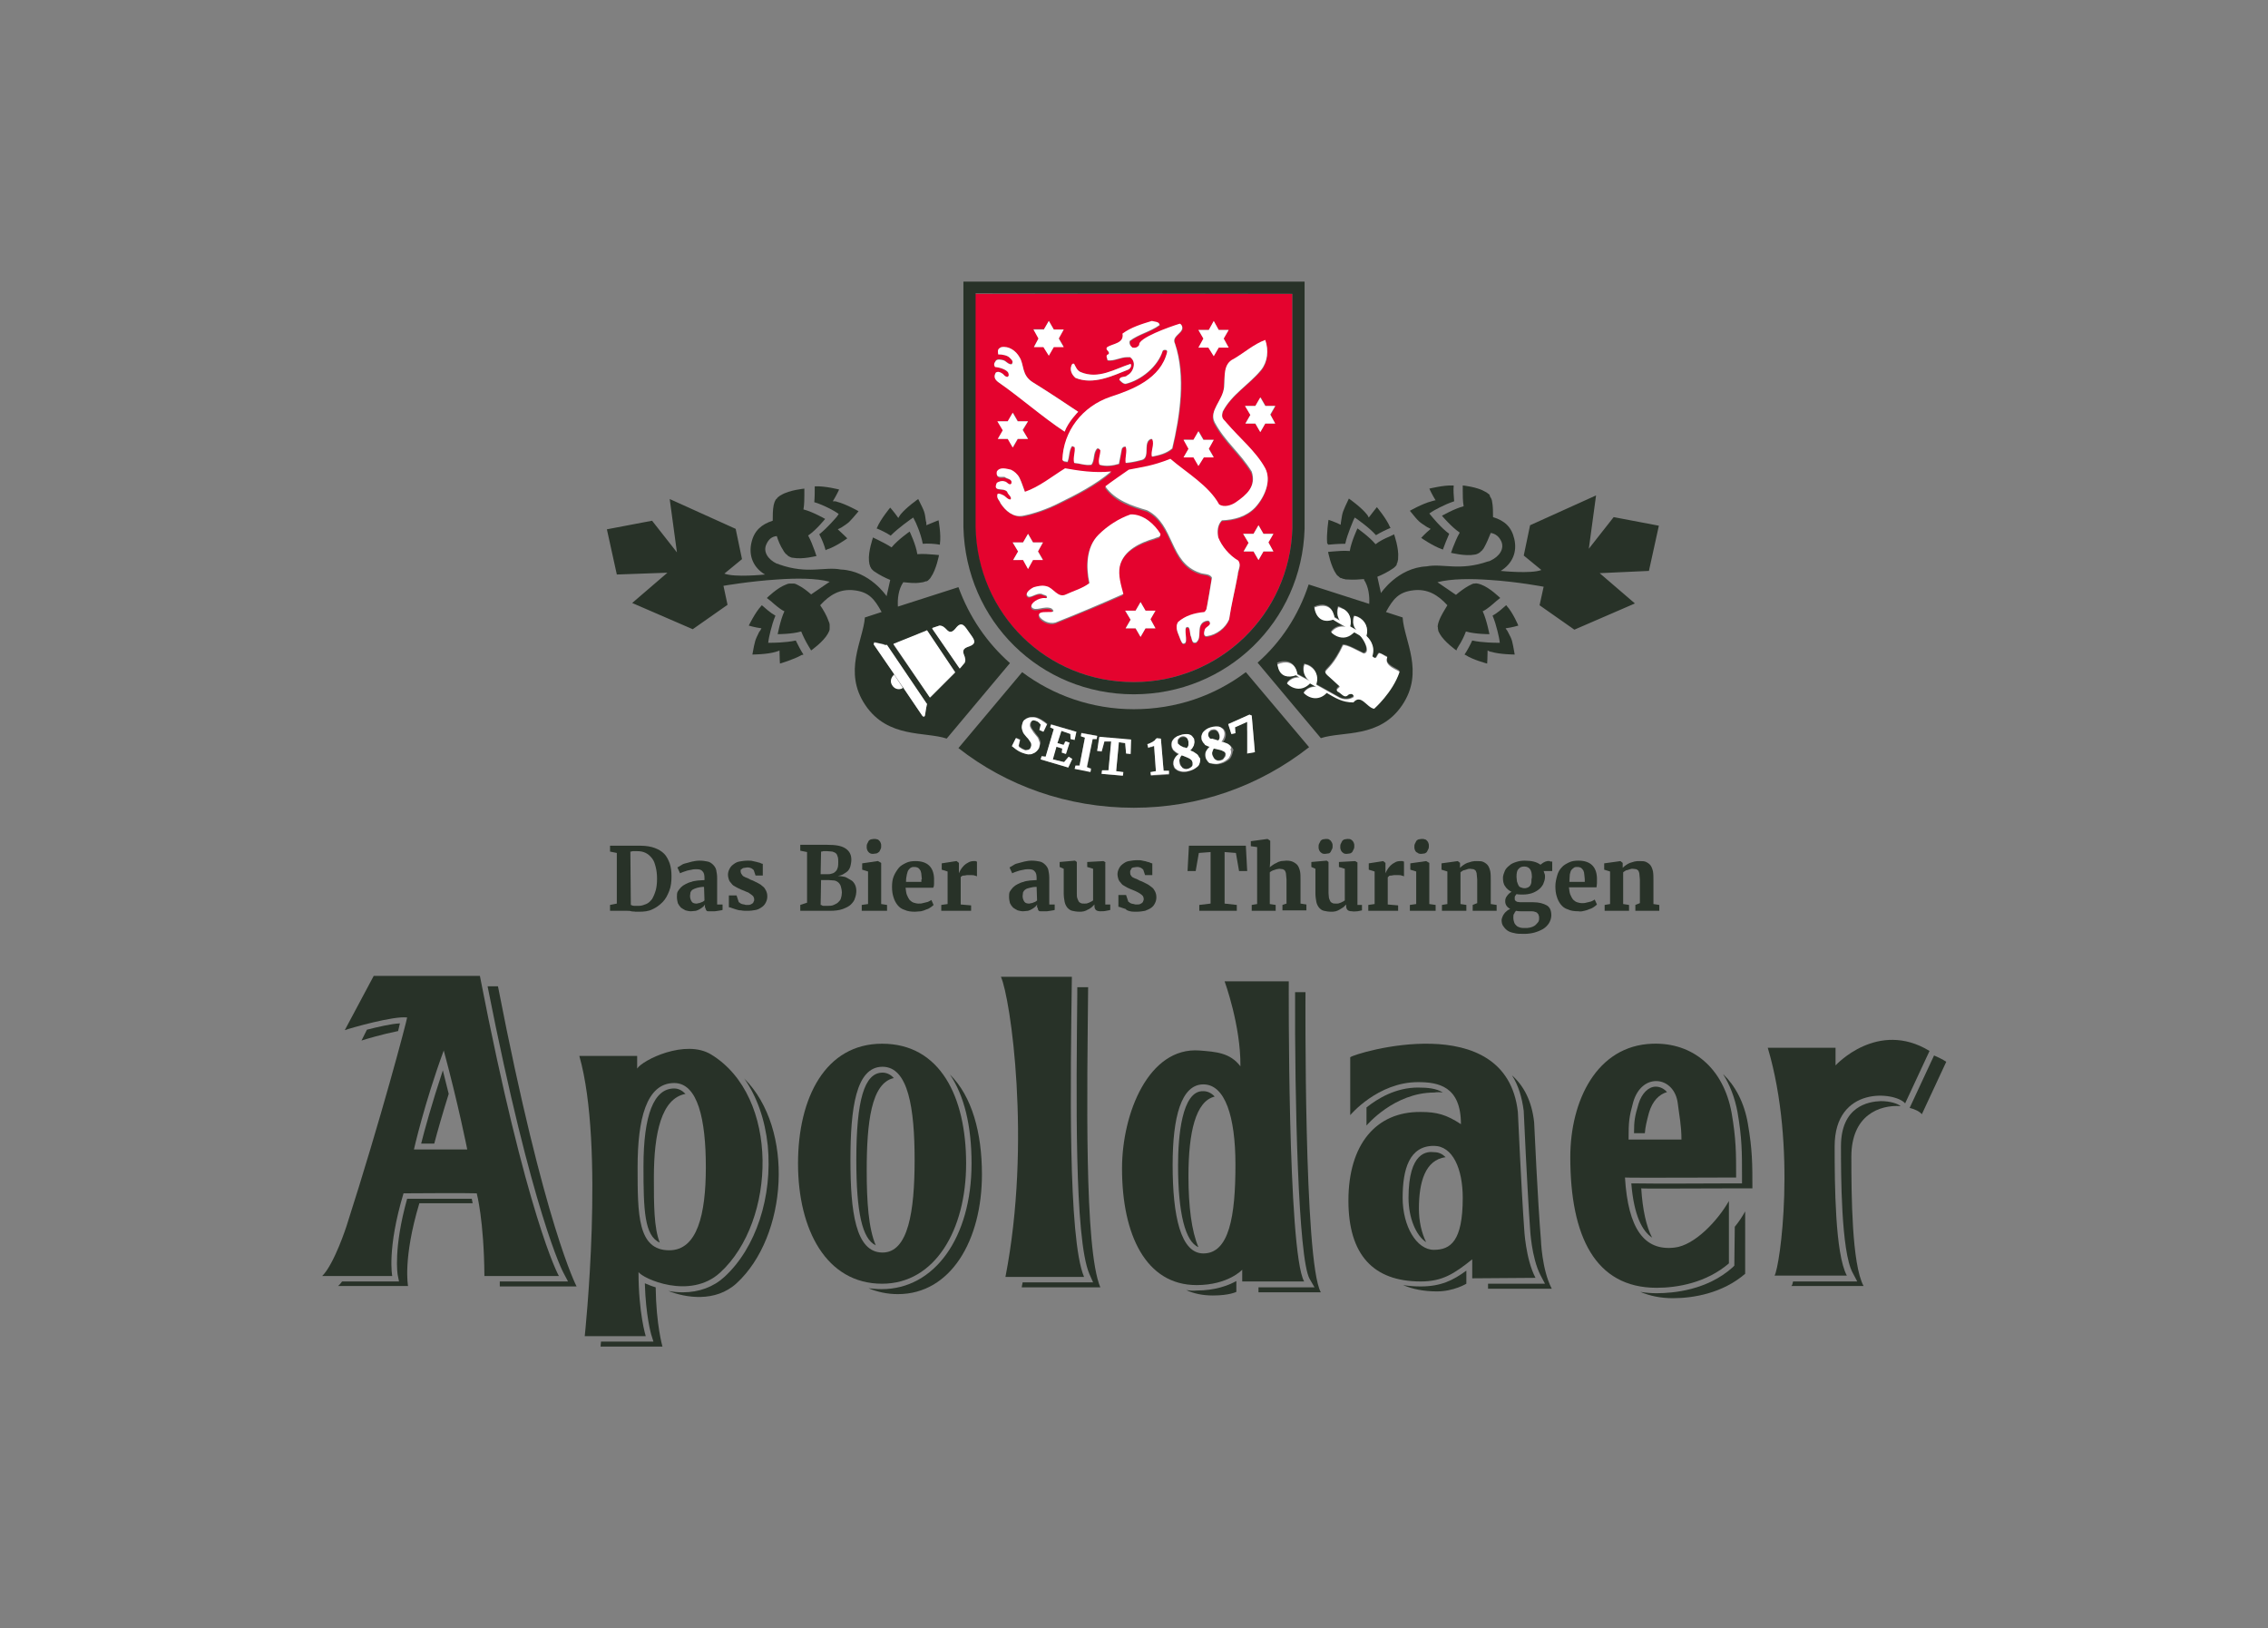 <?xml version="1.0" encoding="utf-8"?>
<!-- Generator: Adobe Illustrator 26.0.3, SVG Export Plug-In . SVG Version: 6.00 Build 0)  -->
<svg version="1.0" id="Ebene_1" xmlns="http://www.w3.org/2000/svg" xmlns:xlink="http://www.w3.org/1999/xlink" x="0px" y="0px"
	 viewBox="0 0 501.9 360.2" style="enable-background:new 0 0 501.9 360.2;" xml:space="preserve">
<rect x="0" y="0" width="501.9" height="360.2" fill="#808080" stroke="none"/>
<style type="text/css">
	.st0{fill:#E4032E;}
	.st1{fill:#283228;}
	.st2{fill:#FFFFFF;}
</style>
<g>
	<g>
		<path class="st0" d="M220.4,79.7c0.4-0.4,1.1-0.2,1.6-0.1c0.7,0.2,1.1,1,1.9,0.9c0.3-0.6,0.1-0.9-0.4-1.3
			c-0.6-0.6-1.8-0.8-2.6-0.8c-0.1-0.8-0.2-1.2,0.7-1.6c1.7-0.2,3.2,0.8,4,2.2c1.1,1.7,0.4,4,3,5.6c3.4,2.1,6.7,4.3,10,6.5
			c0,0-2.2,2.2-3,4.4c-5.1-3.4-9.6-7.5-14.6-10.9c-1-0.7-1.1-1.5-0.6-2.2c0.4-0.2,0.8-0.2,1.5,0.3c0.3,0.3,0.5,0.6,1,0.7
			c0.6-0.2,0.4-0.7,0.2-1c-0.4-0.5-1.6-1-2.9-1.3C219.8,80.4,220.1,80.2,220.4,79.7 M231,72.9l1.1-1.9l1.1,1.9h2.2l-1.1,1.9l1.1,1.9
			h-2.2l-1.1,1.9l-1.1-1.9h-2.2l1.1-1.9l-1.2-2H231z M237.1,80.9c0.1-0.2,0.3-0.6,0.6-0.4c0.3,0.7,0.6,1.4,1.4,1.8
			c4,1.8,7.6-0.7,11.1-1.8c0.3,0.5-0.1,1.1-0.6,1.3c-3.5,1.4-7.7,3.4-11.6,1.8C237.2,82.9,236.7,81.9,237.1,80.9 M245.1,76.9
			c1.2-0.9,3.7-0.8,3.4-3c1.9-1.4,4.2-2.1,6.5-2.8c0.6,0.2,1.6,0,1.7,0.9c-2.1,1.5-4.6,2-6.6,3.5c-0.1,0.6,0.1,1.2,0.6,1.5
			c0.6,0.1,1.1,0,1.5-0.6c-0.3-1.5,6.6-4,9-4.7c0.4,0.2,0.7,0.9,0.4,1.4c-0.5,0.9-2.2,1.6-1.5,3c2.5,7.1,1.1,16.1-0.6,23.2
			c-1.3,1.2-2.9,1.5-4.5,1.8c-0.3-1.2,0.6-2.6,0.1-3.8c-0.1,0-0.1-0.1-0.2-0.1c-0.4,0-0.7,0.4-0.9,0.8c-0.5,1.3,0.3,3.7-1.5,3.9
			c-1,0.3-2.1,0.5-3.3,0.6c-0.2-1.2,0.4-2.5,0-3.6c-0.1,0-0.2,0-0.2,0c-0.4,0-0.7,0.3-0.7,0.7l-0.6,3.1c-1.3,0.4-2.9,0.7-4.3,0.2
			c-0.3-1,0.3-2.1,0.2-3.2c-0.2-0.2-0.3-0.4-0.5-0.4c-0.1,0-0.1,0-0.2,0c-0.9,1-0.5,2.6-1.3,3.6c-1.4,0.2-2.5-0.3-3.8-0.4
			c-0.3-1.2,0.3-2.4,0.1-3.5c-0.2,0-0.3-0.2-0.5-0.2c-0.1,0-0.1,0-0.1,0c-0.7,1-0.5,2.4-1,3.5c-0.4-0.1-0.9,0.1-1.1-0.5
			c0.1-6.2,4.4-11.8,10.5-13.9c4.9-1.6,11.2-4,12.6-10c-0.1-0.3-0.2-0.4-0.4-0.4c-0.1,0-0.1,0-0.2,0c-0.1,0-0.3,0.1-0.4,0.2
			c-1,3.5-4.8,6.5-8.2,7.3c-0.6,0-1.1-0.6-1.4-0.9c0.1-0.9,1.2-0.4,1.8-1c0.8-0.4,1.2-1.3,1.4-2.1c0.1-0.8-0.1-1.5-0.8-1.9
			c-0.2,0-0.4,0-0.6,0c-1.6,0-2.8,0.9-4.4,0.7c0-0.4-0.4-0.8-0.1-1.2c0.1-0.1,0.3-0.1,0.5-0.3C245.6,77.7,244.6,77.4,245.1,76.9
			 M264.2,97.3l1.1-1.9l1.1,1.9h2.2l-1.1,1.9l1.1,1.9h-2.2l-1.1,1.9l-1.1-1.9h-2.2l1.1-1.9l-1.1-2L264.2,97.3L264.2,97.3z M267.5,73
			l1.1-1.9l1.1,1.9h2.2l-1.1,1.9l1.1,2h-2.2l-1.1,1.9l-1.1-1.9h-2.2l1.1-1.9l-1.2-2H267.5z M273,79.6c2.3-1.4,4.4-3.3,7-4.2
			c0.8,2.2,0.6,4.8-0.9,6.6c-2.8,3.3-6.6,5.4-8.5,9.2c-0.5,1.6,0.3,1.8,0.8,2.5c2.9,3.4,6.6,6.4,8.6,10.1c1.4,2.7-0.1,6.3-2.2,8.6
			c-2,2.1-4.7,2.8-7.4,2.9c-0.9,1-1,2.5-0.8,3.8c0.8,2,2.5,3.9,4.4,5.1c0.8,1,0,2.2-0.1,3.2c-0.6,3.3-1.5,6.4-1.9,9.8
			c-0.8,1.9-2.8,3.4-4.8,3.7c-0.9,0.2-0.8-0.8-0.6-1.4c0.2-0.7,1.5-0.8,1.1-1.7c-0.2-0.5-0.9-0.3-1.4,0c-1.5,1.1-0.2,3.4-1.6,4.5
			c-0.9,0.3-0.9-0.6-1.1-1.2c-0.4-0.8-0.1-2.3-0.9-2.2c-0.9,0,0.4,3.5-0.6,3.6c-0.4,0.3-0.7-0.6-0.9-0.9c-0.3-1.2-1.3-2.5-0.5-3.8
			c1.6-1.4,3.6-2.1,5.8-2.2c0.2,0,0.4-0.5,0.4-0.5c0,0.4,1.2-7,1.2-7c-0.5-1-1.8-0.8-2.7-1.1c-6.8-2.3-5.5-10.6-11.6-13.8
			c-3.4-1-7.1-2.1-9.3-5.3c1.7-1.3,3.5-2.4,5.2-3.7c3-0.6,5.2-0.9,9.2-2.4c3.6,3,8.5,5.8,10.8,10.1c1.2,0.7,2.7,0.2,3.7-0.5
			c2.2-1.6,4.6-3.5,3.5-6.8c-2.6-4.2-5.9-6.6-8.2-10.9c-1.3-2.6,1.8-4.8,2.1-7.7C271.1,83.4,270.7,80.7,273,79.6 M282.2,93.7H280
			l-1.1,1.9l-1.1-1.9h-2.2l1.1-1.9l-1.1-2h2.3l1.1-1.9l1.1,1.9h2.2l-1.1,2L282.2,93.7z M281.8,122h-2.2l-1.1,1.9l-1.1-1.9h-2.2
			l1.1-1.9l-1.2-2h2.3l1.1-1.9l1.1,1.9h2.2l-1.1,1.9L281.8,122z M255.4,119.4c-3.1,0.9-7,2.6-7.7,6.2c-0.4,2,0.3,4.2,0.8,6.1
			c-4.9,2.2-9.9,4.2-15,6.3c-1.4,0.4-2.9-0.4-3.5-1.2c-1.2-2.1,4.6-0.2,2.6-1.9c-1.6-0.7-3.6,0.8-4.4-0.3c-0.4-0.9,1.5-2.2,2.9-2.1
			c0.2,0,0.4,0.1,0.5-0.1c0.1-0.6-0.7-0.6-1.1-0.8c-1.3-0.4-2.8,1.3-3.3,0.3c-0.4-0.6,0.8-1.5,1.5-1.8c0.7-0.3,1.9-0.5,2.8-0.2
			c1.6,0.2,2.5,2.7,4.3,1.8c1.7-0.8,3.6-1.3,5.2-2.5c-0.8-3.6-0.7-8.1,2-10.7c2.1-2,4.5-3.6,7.1-4.5c2.9-0.1,5.5,2.2,6.6,4.6
			C256.8,119.2,255.9,119.1,255.4,119.4 M255.7,139h-2.2l-1.1,1.9l-1.1-1.9h-2.2l1.1-1.9l-1.2-2h2.3l1.1-1.9l1.1,1.9h2.2l-1.1,1.9
			L255.7,139z M224.2,123.9l1.1-1.9l-1.2-2h2.3l1.1-1.9l1.1,1.9h2.2l-1.1,1.9l1.1,1.9h-2.2l-1.1,1.9l-1.1-1.9
			C226.4,123.9,224.2,123.9,224.2,123.9z M227.5,97.1h-2.2l-1.1,1.9l-1.1-1.9h-2.2l1.1-1.9l-1.2-2h2.3l1.1-1.9l1.1,1.9h2.2l-1.1,2
			L227.5,97.1z M221.4,111.4c-0.2-0.6-0.8-1-0.7-1.7c0-0.7,0.9-0.3,1.3-0.1c0.6,0.2,1,1,1.7,1c0.5-0.4-0.7-1.2-0.7-1.7
			c-0.9-1.1-3.3,0.2-2.3-2c0.5-0.3,1.1-0.6,1.7-0.3c0.6,0,1,1,1.5,0.5c0.3-1.1-0.9-1-1.5-1.4c-0.6,0-2.1,0.4-1.7-1.2
			c0.8-1.1,2.1-0.6,3.1-0.4c0.8,0.3,1.6,1,1.9,1.8c0.5,1,0.8,2.1,1.2,3.1c3.2-1.2,5.9-3.5,8.9-5.2c2.8,0.5,6.5,1.2,10.2,0.7
			c-3.5,3-7.7,5.1-11.8,7.1c-2.5,1.2-5.2,2.2-7.8,2.7C224.2,114.5,222.5,113,221.4,111.4 M250.9,150.9c18.9,0,34.5-15,35.1-34
			l0-51.9h-70.2l0,51.7C216.3,135.8,231.6,150.9,250.9,150.9"/>
		<path class="st1" d="M91.6,254.3c0,0,2.3-10.2,6.6-21.9c3.2,11.8,5.2,21.9,5.2,21.9H91.6z M106.2,215.9H82.7c0,0-6.4,12-6.4,12
			c1.4-0.5,10.9-3.2,13.8-2.8c-0.2,1.2-5.7,22.1-13.4,46.1c0,0-2.7,8.4-5.4,11.1h15.5c0,0-1.2-6,2.5-18.3c0,0,14.7-0.1,16.2,0
			c0,0,1.6,5.9,1.7,18.3h16.5C123.6,282.3,116.5,269,106.2,215.9"/>
		<path class="st1" d="M149.2,239.6c5.2,0,7,8,7,18.6c0,10.5-1.9,18.4-8.1,18.4c-7,0-7-7.9-7-18.4
			C141.1,247.7,143,239.6,149.2,239.6 M142.9,295.6c0,0-1.6-5.1-1.6-14.2c0.8,1.4,11.4,6.3,18.1,0.1c12.4-11.4,13.2-38.9-2-48.2
			c-5.7-3.5-15.2,1.2-16.4,3.1v-2.8h-12.8c5.7,19.9,1.2,62,1.2,62L142.9,295.6L142.9,295.6z"/>
		<path class="st1" d="M188.2,256.6c0-11.4,1.2-20.6,7.1-20.6c5.7,0,7.1,9.2,7.1,20.6c0,11.4-1.4,20.5-7.1,20.5
			C189.3,277.1,188.2,268,188.2,256.6 M213.8,257.4c0-14.7-5.7-26.5-18.6-26.5c-12.5,0-18.6,11.9-18.6,26.5
			c0,14.7,6.3,26.6,18.6,26.6C206.9,284,213.8,272.1,213.8,257.4"/>
		<path class="st1" d="M266.3,277.3c-5,0-6.8-8.2-6.8-19.6c0-10.6,1.9-17.8,6.8-17.8c4.8,0,7.1,7.1,7.1,17.8
			C273.4,269.1,272,277.3,266.3,277.3 M288.6,283.5c-3.7-6.6-3.4-66.4-3.4-66.4h-14.2c0,0,3.6,9.8,3.5,18.8c-2.3-3-5.3-3.2-9.1-3.5
			c-11.2-0.8-17.1,13.9-17.1,26.1c0,14.7,5.3,25.8,16.5,25.8c7,0,10.1-3.4,10.1-3.4v2.6L288.6,283.5L288.6,283.5z"/>
		<path class="st1" d="M317.3,276.5c-3.8,0-6.9-5.2-6.9-11.5c0-6.4,1.5-11.5,6.9-11.5c4.2,0,6.4,5.1,6.4,11.5
			C323.7,274.6,321,276.5,317.3,276.5 M339.8,282.7c-2.2-4.2-2.5-10.8-2.5-10.8c-0.6-8.2-1.4-25.9-1.4-25.9
			c-2.6-23.2-36.2-13-37.1-12.1v12.8c0,0,6.1-7.3,15-7.3c4.5,0,9.5,0.9,9.5,9.3c-3.2-2.1-5.3-2.7-8.9-2.7c-9.9-0.1-16,7.2-16,19.6
			c0,12,5.5,17.9,16,17.9c4.8,0,7.4-1.7,11.4-4.9v4.2L339.8,282.7L339.8,282.7z"/>
		<path class="st1" d="M361.4,243.9c1.9-6.8,9.2-5.9,9.9,0.3c0.3,2.5,0.8,4.8,0.8,7.9h-11.7C360.4,248.1,360.5,247.2,361.4,243.9
			 M382.6,279.5v-13.8c-2.5,4.4-7.6,9.8-12,10.3c-6.7,0.8-10.3-4.1-11-15.5c0,0.1,24.6,0,24.6,0c0-5.4,0-8.5-1-14.3
			c-1.8-9.9-8.6-15.6-17.5-15.3c-12.4,0.4-18.2,12.7-18.2,25.1c0,17.5,5.5,28.9,19.1,28.9C371.2,284.9,377.6,283.8,382.6,279.5"/>
		<path class="st1" d="M239.9,282.5c-3.6-8.5-3-43.9-2.7-66.4h-15.7c2.1,4.6,6.8,36.6,1,66.4H239.9L239.9,282.5z"/>
		<path class="st1" d="M406.2,235.7v-3.9h-15c6.5,21.9,2.7,48.5,1.5,50.4h16c-2.6-4.8-2.7-20.2-2.7-28.6c0-13.5,13.4-12.1,15.6-9.5
			l5.4-11.6C415.5,225.5,406.2,235.7,406.2,235.7"/>
		<path class="st1" d="M215,257.4c0,16.4-8.2,27.8-19.9,27.8c-1,0-1.9-0.1-2.9-0.2c1.9,0.8,4.1,1.3,6.5,1.3
			c11.7,0,18.6-11.9,18.6-26.5c0-9.2-2.2-17.3-7.1-22.1C213.4,242.4,215,249.1,215,257.4"/>
		<path class="st1" d="M288.9,219.5h-2.3c-0.1,23.9,0.7,58.9,3.2,63.4l1.1,1.9h-12.4v1.1h13.8C288.5,279.3,288.9,219.5,288.9,219.5"
			/>
		<path class="st1" d="M260.7,257.8c0,10.6,1.6,16.9,4.5,18.1c-1.5-3.5-2.2-9-2.2-15.7c0-9.7,1.6-16.6,5.8-17.6
			c-0.7-0.8-1.6-1.2-2.5-1.2C261.5,241.2,260.7,251.6,260.7,257.8"/>
		<path class="st1" d="M240.8,218.4h-2.4l0,1.5c-0.2,21.6-0.7,54.2,2.7,62l0.8,1.8h-15.6l-0.2,1.1h17.4
			C239.9,276.3,240.6,240.9,240.8,218.4"/>
		<path class="st1" d="M262.5,285.4c1.7,0.8,3.7,1.2,5.9,1.2c3.7,0,5.2-0.8,5.2-0.8v-2.4c-1.8,1-4.7,2.1-8.8,2.1
			C264,285.6,263.2,285.5,262.5,285.4"/>
		<path class="st1" d="M319.3,241.7c-1.4-0.9-3.3-1.1-5.5-1.1c-4.9,0-8.9,2.4-11.4,4.4v4c0,0,6.1-7.3,15-7.3
			C318,241.6,318.6,241.6,319.3,241.7"/>
		<path class="st1" d="M310.5,284.3c2.1,0.9,4.6,1.4,7.5,1.4c3.7,0,6.5-1.7,6.5-1.7v-2.9c-3,2.2-5.7,3.5-10.1,3.5
			C313,284.6,311.8,284.5,310.5,284.3"/>
		<path class="st1" d="M311.7,265c0,4.5,1.7,8.4,3.9,9.8c-1-2-1.6-4.6-1.6-7.4c0-5.9,1.4-10.8,5.9-11.4c-0.7-0.7-1.5-1.1-2.5-1.1
			C315.9,254.7,311.7,254.7,311.7,265"/>
		<path class="st1" d="M107.9,218.2c9.9,50.2,16.7,63.3,16.8,63.4l1,1.9h-15.1l0,1.1h17c0,0-7.1-13.3-17.4-66.4L107.9,218.2
			L107.9,218.2z"/>
		<path class="st1" d="M197.8,238.5c-0.7-0.8-1.6-1.2-2.5-1.2c-4,0-5.8,6-5.8,19.3c0,11.6,1.3,17.5,4.3,18.9c-1.6-3.7-2-9.7-2-16.5
			C191.8,248.3,192.8,239.6,197.8,238.5"/>
		<path class="st1" d="M93.2,253h2.9c0.7-2.7,1.8-6.5,3.2-11l-1.3-5.2C95.6,244,93.9,250.2,93.2,253"/>
		<path class="st1" d="M339.5,248.3c-0.5-4.7-2.3-8.1-4.9-10.4c1.4,2.2,2.2,4.8,2.6,7.9v0.1c0,0.2,0.8,17.7,1.4,25.9
			c0,0.1,0.3,6.4,2.3,10.3l1,1.9h-12.6v1.1h14.1c-2.2-4.2-2.4-10.8-2.4-10.8C340.3,266,339.5,248.3,339.5,248.3"/>
		<path class="st1" d="M81.2,227.8l-1.2,2.4c0.9-0.3,4.6-1.4,8.1-2.1l0.4-1.7C86.5,226.5,83.6,227.2,81.2,227.8"/>
		<path class="st1" d="M146,274.9c-1.3-3.3-1.3-8.4-1.3-14.4c0-9.9,1.7-17.5,7-18.5c-0.7-0.7-1.5-1.2-2.5-1.2
			c-4.5,0-6.8,5.8-6.8,17.3C142.4,267.7,142.6,273.4,146,274.9"/>
		<path class="st1" d="M169.9,253.4c1.1,11.3-2.6,22.7-9.6,29.1c-2.4,2.2-5.6,3.4-9.2,3.4c-1.1,0-2.1-0.1-3.2-0.3
			c3.8,1.5,10.4,2.6,15.1-1.7c11.3-10.4,12.9-34.1,1.7-45.3C167.5,242.6,169.3,247.7,169.9,253.4"/>
		<path class="st1" d="M142.7,283.9c0.2,7.2,1.4,11.3,1.4,11.3l0.5,1.6H133l-0.1,1.1h13.7c0,0-1.4-4.8-1.5-13.1
			C144.1,284.5,143.4,284.2,142.7,283.9"/>
		<path class="st1" d="M100.5,265.2l-10.4,0C87,276.3,88,282,88,282l0.3,1.5l-1.6,0h-11c-0.3,0.4-0.6,0.8-0.9,1h15.5
			c0,0-1.2-6,2.5-18.3l11.8,0l-0.2-1L100.5,265.2z"/>
		<path class="st1" d="M428,233.5l-5.4,11.6c1.2,0.3,2.2,0.8,2.7,1.4l5.4-11.6C429.8,234.3,428.9,233.9,428,233.5"/>
		<path class="st1" d="M407.4,253.6c0,5.8,0,23.3,2.6,28l1,1.9h-14.2c-0.1,0.5-0.2,0.9-0.4,1h16c-2.6-4.8-2.7-20.2-2.7-28.6
			c0-9.2,6.2-11.5,10.9-11.2c-0.6-0.5-2.2-1.1-4.4-1.1C413.5,243.7,407.4,244.7,407.4,253.6"/>
		<path class="st1" d="M383.8,280l-0.4,0.4c-5.6,5-13,5.7-16.8,5.7c-1.2,0-2.4-0.1-3.6-0.3c2.1,0.9,4.5,1.4,7.2,1.4
			c4.6,0,11-1.1,16-5.4V268c-0.6,1.1-1.4,2.3-2.3,3.4L383.8,280L383.8,280z"/>
		<path class="st1" d="M381.3,237.6c1.5,2.4,2.6,5.2,3.2,8.4c1,5.8,1,8.9,1,14.1v1.7h-1.7v0c-3.7,0-17.5,0.1-22.4,0l-0.4,0
			c0.6,7.3,2.5,10.6,4.6,12c-1.3-2.5-2.1-6.2-2.4-10.9c0,0.1,13.4,0,20.6,0l4,0c0-5.4,0-8.5-1-14.3C386,243.9,384,240.2,381.3,237.6
			"/>
		<path class="st1" d="M362.6,244.2c-0.8,2.7-1,3.7-1,6.5h2.4c0.1-1.4,0.4-2.6,0.9-4.5c0.8-2.7,2.3-4.1,4-4.6
			c-0.7-0.8-1.6-1.2-2.5-1.2C364.8,240.4,363.3,241.9,362.6,244.2"/>
		<path class="st1" d="M286,65l0,51.9c-0.6,19-16.1,34-35.1,34c-19.3,0-34.6-15.1-35-34.3l0-51.7L286,65L286,65z M250.9,153.6
			c20.6,0,37.2-16.1,37.8-36.6l0-54.7h-75.5l0,54.3C213.7,137.4,230.2,153.6,250.9,153.6"/>
		<path class="st1" d="M333.4,134c0-0.1-0.1-0.1-0.1-0.1c-0.8,0.7-1.9,1.7-3,2.3c0.9,2.1,1.5,5.2,1.5,5.3l0.1,0.7h-0.7
			c-0.1,0-3.2,0-5.4-0.5c-0.5,1.1-1.1,2.2-1.7,3.1c0,0,0.1,0.1,0.2,0.1c1.7,1.1,4.8,1.9,4.8,1.9s0.1-1.4,0.1-2.9
			c0.1,0,0.1,0.1,0.2,0.1c0.2,0.1,0.4,0.2,0.6,0.2c2,0.6,5.2,0.6,5.2,0.6c-0.6-3.3-0.5-3.1-1.5-5c-0.1-0.2-0.2-0.4-0.4-0.6
			c0-0.1-0.1-0.1-0.1-0.2c1.5-0.2,2.8-0.6,2.8-0.6S334.8,135.5,333.4,134"/>
		<path class="st1" d="M293.9,120.5c1.1-0.1,2.5-0.2,3.8-0.2c0.5-2.3,1.8-5.1,1.8-5.2l0.3-0.6l0.6,0.4c0.1,0.1,2.6,1.8,4.1,3.5
			c1-0.6,2.2-1.2,3.2-1.6c0-0.1,0-0.1-0.1-0.2c-0.8-1.9-2.9-4.4-2.9-4.4s-0.9,1.1-1.8,2.3c0-0.1-0.1-0.1-0.1-0.2
			c-0.1-0.2-0.2-0.4-0.4-0.6c-1.3-1.6-3.9-3.4-3.9-3.4c-1.4,3-1.4,2.9-1.7,4.9c0,0.2-0.1,0.4-0.1,0.7c0,0.1,0,0.1,0,0.2
			c-1.4-0.7-2.7-1.1-2.7-1.1s-0.5,3.2-0.3,5.2C293.9,120.4,293.9,120.4,293.9,120.5"/>
		<path class="st1" d="M316.8,110.9c-2,0.5-4.8,2.1-4.8,2.1c2.1,2.6,2,2.4,3.8,3.6c0.2,0.1,0.4,0.2,0.6,0.3c0.1,0,0.1,0.1,0.2,0.1
			c-1.2,1-2.1,2-2.1,2s2.6,1.8,4.6,2.5c0.1,0,0.1,0,0.2,0.1c0.4-1.1,0.9-2.4,1.4-3.5c-1.9-1.4-3.8-3.8-3.9-3.9l-0.5-0.6l0.6-0.4
			c0.1-0.1,2.7-1.6,4.9-2.3c-0.1-1.2-0.2-2.5-0.1-3.5c-0.1,0-0.1,0-0.2,0c-2-0.1-5.2,0.7-5.2,0.7s0.6,1.3,1.4,2.6
			c-0.1,0-0.1,0-0.2,0C317.3,110.8,317,110.8,316.8,110.9"/>
		<path class="st1" d="M286.8,148.1L286.8,148.1c0.1,0.3,0.2,0.6,0.2,0.9l0,0l2.8,1.5c-1-0.6-1.5-1.8-1.4-2.9l0,0
			c0-0.3,0.1-0.6,0.2-0.8c0.3,0,0.5,0.2,0.8,0.2h0c1.4,0.6,2.1,1.8,2,3.3c0,0.3,0,0.7-0.2,1l5.2,2.9c0.8,0.4,2.1,0.6,3.1-0.2
			c0-0.7-0.7-0.9-1.2-0.5c-0.9,1-1.6-0.4-2.4-0.7c-0.4-0.5,0.3-0.8,0.5-1.1c-5.4-5.2-3.1-0.9,0.7-9.1c0.6-0.4,3.9,1.5,4.6,1.8
			c1.6-0.2-0.1-3.4-0.9-4c-0.2-0.1-0.7-0.4-1.2-0.7c-0.4,0.4-0.8,0.7-1.3,0.9c-1.3,0.6-2.9,0.1-3.8-0.9c0.7-1,2-1.5,3.2-1.2
			c-1.2-0.7-2.3-1.3-2.8-1.6c-2.3,0.8-3.8-0.4-4.1-2.7c1.6-0.8,3.5-0.6,4.2,1.4l0,0c0.1,0.2,0.2,0.6,0.2,0.8l1.2,0.7
			c-0.4-0.6-0.6-1.4-0.5-2.1c0-0.3,0.1-0.6,0.2-0.9c0.2,0.1,0.4,0.1,0.5,0.2v0l0.2,0.1c0,0,0.2,0.1,0.3,0.2h0
			c1.5,0.7,2.1,2.4,1.6,3.9l1.4,0.8c-0.6-0.6-0.8-1.5-0.7-2.3l0,0c0-0.3,0.1-0.6,0.2-0.8c0.3,0,0.5,0.1,0.8,0.2h0
			c1.7,0.7,2.4,2.4,1.9,4.2c0.5,0.5,2.1,2,1.3,4.5c1,1,0.9-0.2,1.5-0.7c0.7,0.1,1.2,0.6,1.9,0.8c-0.9,2,2.9,2.8,2.7,3.3
			c-1.5,4.4-5.6,8.1-5.6,8.1c-1.6-0.2-3-3.4-4.6-1.4c-2.5,0-4-1-5.9-2.1c-1.5,1.6-3.6,1.6-5.1,0c0.6-0.9,1.8-1.4,2.8-1.3l-1.4-0.8
			c-1.5,1.6-3.6,1.5-5.1,0c0.6-0.9,1.7-1.4,2.8-1.3l-0.8-0.5c-1.6,0.6-3.2,0.3-3.9-1.5l0,0c-0.1-0.3-0.2-0.8-0.3-1.1
			C284.3,145.9,286.1,146.2,286.8,148.1 M278.3,146.6l14,16.7c4.9-1.6,13,0.1,18-7.3c5-7.4,0.4-14.3,0.1-19.4l-3.7-1.2
			c1.6-2.9,2.8-4.4,6-4.8c3.2-0.4,5.5,1,7.6,3.3c-0.6,1-1.5,2.4-1.9,3.6c-0.1,0.2-0.1,0.4-0.2,0.7c0,0.2-0.1,0.4,0,0.6
			c0,0,0,0.1,0,0.1c0,0,0,0.1,0,0.1c0,0.2,0.1,0.4,0.1,0.6c0.1,0.2,0.2,0.4,0.3,0.6c1,1.8,3.7,3.7,3.7,3.7s0-0.2,0.5-1
			c0.6-0.9,1.2-2.1,1.6-3.2c2,0.6,5.2,0.6,5.2,0.6s-0.6-3.2-1.5-5.1c0,0,0,0,0,0c0,0,0,0,0.1,0c1-0.5,2.1-1.5,2.9-2.2
			c0.7-0.6,0.9-0.7,0.9-0.7s-2.3-2.3-4.3-3c-0.2-0.1-0.4-0.1-0.7-0.2c-0.2,0-0.4-0.1-0.6,0c0,0-0.1,0-0.1,0s-0.1,0-0.1,0
			c-0.2,0-0.4,0.1-0.6,0.2c-0.2,0.1-0.4,0.2-0.6,0.3c-0.9,0.5-2,1.3-2.8,2l-4.1-2.8c3.1-0.8,7.5-0.8,11.6-0.5
			c6.2,0.4,11.9,1.5,11.9,1.5l-0.9,4.1l7.7,5.4l13.4-5.8l-7.8-6.7l10.9-0.5l2.2-10l-10-1.9l-5.5,7l1.6-11.8l-14.6,6.6l-1.4,6.7
			l3.9,3.2c-2.3,0.9-9,0.2-9,0.2c2.6-1.6,3.7-4.2,3-7.1c-0.6-2.6-2.1-4-4.7-4.8c0-1.1,0-2.4-0.2-3.4c0-0.2-0.1-0.5-0.2-0.7
			c-0.1-0.2-0.2-0.4-0.3-0.5c0,0,0-0.1,0-0.1c0,0,0-0.1,0-0.1c-0.1-0.2-0.2-0.3-0.4-0.4c-0.2-0.2-0.4-0.3-0.6-0.4
			c-1.8-1.1-5-1.4-5-1.4s0,0.2,0,1.1c0,1.1,0,2.4,0.2,3.5c-2,0.5-4.8,2.1-4.8,2.1s2.1,2.5,3.9,3.7c0,0,0,0,0,0c0,0,0,0.1,0,0.1
			c-0.6,1-1.1,2.3-1.5,3.3c-0.3,0.9-0.4,1.1-0.4,1.1s3.2,0.8,5.2,0.4c0.2,0,0.5-0.1,0.7-0.2c0.2-0.1,0.4-0.2,0.5-0.3
			c0,0,0,0,0.1-0.1c0,0,0,0,0.1-0.1c0.1-0.1,0.3-0.2,0.4-0.4c0.2-0.2,0.3-0.4,0.4-0.6c0.5-0.9,1-2.1,1.4-3.1
			c1.1,0.2,1.8,0.8,2.3,1.8c0.8,1.7-0.4,3.4-2.3,4.3c-0.2,0.1-0.4,0.2-0.6,0.2c-6.3,2.2-10,0.4-13.6,1.1c-6.4,0.3-10.1,5.9-10.1,5.9
			l-0.8-3.6c1-0.4,2.4-1.1,3.4-1.8c0.2-0.1,0.4-0.3,0.5-0.4c0.2-0.2,0.3-0.3,0.4-0.5c0,0,0-0.1,0-0.1c0,0,0-0.1,0-0.1
			c0.1-0.2,0.2-0.3,0.2-0.6c0.1-0.2,0.1-0.5,0.1-0.7c0.2-2.1-0.9-5.2-0.9-5.2s-0.1,0.1-1,0.5c-1,0.4-2.2,1-3.1,1.7
			c-1.3-1.6-4-3.5-4-3.5s-1.4,3-1.7,5c0,0,0,0,0,0c0,0-0.1,0-0.1,0c-1.1-0.1-2.5,0-3.6,0.1c-1,0.1-1.1,0.1-1.1,0.1s0.6,3.2,1.8,4.9
			c0.1,0.2,0.3,0.4,0.5,0.5c0.2,0.2,0.3,0.3,0.5,0.4c0,0,0,0,0.1,0c0,0,0,0,0.1,0c0.1,0.1,0.4,0.2,0.6,0.2c0.2,0.1,0.5,0.1,0.7,0.1
			c1.2,0.1,2.7,0,3.8-0.1l-0.2,0.1c1.1,1.6,1.3,3.8,1.2,5.4l-13.4-4.3C287.3,136.3,283.4,142.1,278.3,146.6"/>
		<path class="st1" d="M177.8,144.8c-0.6-0.9-1.2-2.1-1.7-3.1c-2.2,0.5-5.3,0.5-5.4,0.5H170l0.1-0.7c0-0.1,0.6-3.2,1.5-5.3
			c-1.1-0.6-2.2-1.6-3-2.3c0,0-0.1,0.1-0.1,0.1c-1.4,1.5-2.8,4.4-2.8,4.4s1.3,0.4,2.8,0.6c0,0.1-0.1,0.1-0.1,0.2
			c-0.1,0.2-0.2,0.4-0.4,0.6c-0.9,1.9-0.9,1.7-1.5,5c0,0,3.2,0,5.2-0.6c0.2-0.1,0.4-0.1,0.6-0.2c0.1,0,0.1-0.1,0.2-0.1
			c0,1.5,0.1,2.9,0.1,2.9s3.1-0.9,4.8-1.9C177.7,144.9,177.7,144.8,177.8,144.8"/>
		<path class="st1" d="M201.5,114.9l0.6-0.4l0.3,0.6c0.1,0.1,1.4,2.9,1.8,5.2c1.2-0.1,2.7,0,3.8,0.2c0-0.1,0-0.1,0-0.2
			c0.3-2-0.3-5.2-0.3-5.2s-1.3,0.5-2.7,1.1c0-0.1,0-0.1,0-0.2c0-0.2,0-0.5-0.1-0.7c-0.3-2.1-0.2-1.9-1.7-4.9c0,0-2.6,1.8-3.9,3.4
			c-0.1,0.2-0.3,0.4-0.4,0.6c0,0.1-0.1,0.1-0.1,0.2c-0.9-1.3-1.8-2.3-1.8-2.3s-2.1,2.5-2.9,4.4c0,0.1-0.1,0.1-0.1,0.2
			c1,0.4,2.2,1,3.1,1.6C198.9,116.7,201.4,115,201.5,114.9"/>
		<path class="st1" d="M185,113.3l0.6,0.4l-0.4,0.6c-0.1,0.1-2.1,2.5-3.9,3.9c0.6,1.1,1.1,2.4,1.4,3.5c0.1,0,0.1,0,0.2-0.1
			c2-0.6,4.6-2.5,4.6-2.5s-1-1-2.1-2c0.1,0,0.1-0.1,0.2-0.1c0.2-0.1,0.4-0.2,0.6-0.3c1.8-1.2,1.6-1,3.8-3.6c0,0-2.8-1.6-4.8-2.1
			c-0.2-0.1-0.4-0.1-0.7-0.1c-0.1,0-0.1,0-0.2,0c0.8-1.3,1.4-2.6,1.4-2.6s-3.1-0.8-5.2-0.7c-0.1,0-0.1,0-0.2,0c0,1.1,0,2.4-0.1,3.5
			C182.3,111.7,184.9,113.2,185,113.3"/>
		<path class="st1" d="M196.1,142.7c0.1,0,0.2,0,0.2,0l8.8,13c0.1,0.1,0,0.1,0,0.2c-0.1,0.2-0.1,0.5-0.1,0.5s-0.2,1.6-0.3,1.8
			c0,0.5-0.4,0.4-0.7,0l-4.2-6.2c-0.8,0.5-1.8,0.3-2.3-0.5c-0.5-0.8-0.3-1.8,0.4-2.4l-4.4-6.4c-0.3-0.4-0.2-0.8,0.3-0.6
			c0.2,0.1,1.3,0.3,1.8,0.4C195.7,142.7,195.9,142.7,196.1,142.7 M197.8,142.5l7.2-2.9c0.1,0,0.2,0,0.2,0l6.1,9.1
			c0.1,0.1,0,0.2,0,0.2l-5.4,5.4c-0.1,0.1-0.2,0-0.2-0.1l-8-11.6C197.7,142.6,197.7,142.5,197.8,142.5 M206.4,138.9l1.5-0.5
			c0.6,0,1.1,0.3,1.6,0.9c0.7,0.8,1.3,0.5,1.9-0.2c0.8-0.9,1.5-1.6,2.5,0l1.2,1.7c1.1,1.6,0.1,2-0.9,2.3c-0.8,0.3-1.3,0.7-0.9,1.7
			c0.3,0.7,0.5,1.2,0.2,1.8l-1,1.2c-0.1,0.1-0.2,0-0.2,0l-5.9-8.7C206.4,139.1,206.4,138.9,206.4,138.9 M147.7,126.7l-7.8,6.7
			l13.4,5.8l7.7-5.4l-0.9-4.2c0,0,5.7-1,11.9-1.4c4.2-0.3,8.6-0.3,11.6,0.5l-4.1,2.8c-0.8-0.7-1.8-1.5-2.8-2
			c-0.2-0.1-0.4-0.2-0.6-0.3c-0.2-0.1-0.4-0.1-0.6-0.1c0,0-0.1,0-0.1,0s-0.1,0-0.1,0c-0.2,0-0.4,0-0.6,0c-0.2,0-0.5,0.1-0.7,0.2
			c-2,0.7-4.3,3-4.3,3s0.1,0.1,0.9,0.7c0.8,0.7,1.9,1.7,2.9,2.2c0,0,0.1,0,0.1,0c0,0,0,0,0,0c-0.9,1.9-1.5,5.1-1.5,5.1
			s3.2,0,5.2-0.6c0.4,1,1,2.2,1.6,3.2c0.5,0.8,0.6,1,0.6,1s2.7-1.9,3.7-3.7c0.1-0.2,0.2-0.4,0.3-0.6c0.1-0.2,0.1-0.4,0.1-0.6
			c0,0,0-0.1,0-0.1s0-0.1,0-0.1c0-0.2,0-0.4,0-0.6c0-0.2-0.1-0.5-0.2-0.7c-0.4-1.2-1.2-2.6-1.9-3.6c2.1-2.3,4.4-3.7,7.6-3.3
			c3.2,0.4,4.4,1.9,6,4.8l-3.7,1.2c-0.4,5.1-4.9,12,0.1,19.4s13.2,5.8,18,7.4l14-16.7c-5.1-4.5-9-10.2-11.4-16.8l-13.4,4.3
			c-0.1-1.7,0.1-3.8,1.2-5.4l-0.1,0c1.1,0.1,2.6,0.3,3.8,0.1c0.2,0,0.5-0.1,0.7-0.1c0.2-0.1,0.4-0.1,0.6-0.2c0,0,0.1,0,0.1,0
			s0.1,0,0.1,0c0.2-0.1,0.3-0.2,0.5-0.4c0.2-0.2,0.3-0.3,0.4-0.5c1.2-1.7,1.8-4.9,1.8-4.9s-0.2,0-1.1-0.1c-1.1-0.1-2.5-0.2-3.6-0.1
			c0,0-0.1,0-0.1,0c0,0,0,0,0,0c-0.3-2.1-1.7-5-1.7-5s-2.6,1.8-4,3.5c-0.9-0.6-2.1-1.2-3.1-1.7c-0.9-0.4-1-0.5-1-0.5
			s-1.1,3.1-0.9,5.2c0,0.2,0.1,0.5,0.1,0.7c0.1,0.2,0.1,0.4,0.2,0.6c0,0,0,0.1,0.1,0.1c0,0,0,0.1,0,0.1c0.1,0.2,0.2,0.3,0.4,0.5
			c0.2,0.2,0.3,0.3,0.5,0.4c1,0.7,2.4,1.4,3.4,1.8l-0.8,3.6c0,0-3.7-5.6-10.1-5.9c-3.7-0.7-7.3,1.1-13.6-1.1
			c-0.2-0.1-0.4-0.2-0.6-0.2c-1.9-0.9-3.1-2.6-2.3-4.3c0.5-1.1,1.2-1.7,2.3-1.8c0.3,1,0.8,2.2,1.4,3.1c0.1,0.2,0.2,0.4,0.4,0.6
			c0.1,0.2,0.3,0.3,0.4,0.4c0,0,0.1,0,0.1,0.1c0,0,0,0,0.1,0.1c0.1,0.1,0.3,0.2,0.5,0.3c0.2,0.1,0.4,0.2,0.7,0.2
			c2.1,0.4,5.2-0.4,5.2-0.4s-0.1-0.1-0.4-1.1c-0.4-1.1-0.9-2.4-1.4-3.3c0,0,0-0.1-0.1-0.1c0,0,0,0,0,0c1.8-1.2,3.8-3.7,3.8-3.7
			s-2.8-1.6-4.8-2.1c0.2-1.1,0.2-2.5,0.2-3.5c0-1,0-1.1,0-1.1s-3.3,0.3-5.1,1.4c-0.2,0.1-0.4,0.2-0.6,0.4c-0.2,0.1-0.3,0.3-0.4,0.4
			c0,0,0,0.1-0.1,0.1s0,0-0.1,0.1c-0.1,0.2-0.2,0.3-0.3,0.6c-0.1,0.2-0.1,0.4-0.2,0.7c-0.2,1-0.2,2.3-0.2,3.4
			c-2.5,0.8-4.1,2.2-4.7,4.8c-0.7,2.9,0.4,5.6,3,7.1c0,0-6.7,0.7-9-0.2l3.9-3.2l-1.4-6.7l-14.6-6.6l1.6,11.8l-5.5-7l-10,1.9l2.2,10
			L147.7,126.7z"/>
		<path class="st1" d="M262,165.5c0.2,0.1,0.5,0.2,0.7,0.2c0.2-0.2,0.3-0.4,0.4-0.7s0.1-0.5,0-0.7c-0.1-0.5-0.2-0.8-0.5-1
			c-0.3-0.2-0.6-0.3-1-0.2c-0.2,0-0.3,0.1-0.4,0.1c-0.1,0.1-0.2,0.2-0.3,0.3c-0.1,0.1-0.1,0.2-0.2,0.4c0,0.1,0,0.3,0,0.5
			c0,0.2,0.1,0.4,0.2,0.5c0.1,0.1,0.3,0.3,0.5,0.4C261.5,165.3,261.7,165.4,262,165.5"/>
		<path class="st1" d="M276,161.4c0-0.6,0-1.2,0-1.7l-2.7,1.2l0.1,1.3l-0.9,0.2l-0.7-2.2l4.7-2.1l0.5,0.2l0.7,8.1l-1.7,0.3
			c0-0.6,0.1-0.6,0.1-1.3c0-0.7,0-1.4,0-2C276.1,162.7,276.1,162.1,276,161.4 M272.7,166.8c-0.1,0.3-0.2,0.6-0.4,0.9
			c-0.2,0.3-0.5,0.5-0.8,0.7c-0.3,0.2-0.7,0.4-1.1,0.5c-0.3,0.1-0.7,0.2-1,0.2s-0.7,0-1-0.1c-0.3-0.1-0.6-0.2-0.8-0.4
			c-0.2-0.2-0.4-0.5-0.5-0.9c-0.1-0.4-0.1-0.8,0-1.2c0.1-0.4,0.4-0.8,0.9-1.2c-0.2-0.1-0.4-0.1-0.6-0.2c-0.2-0.1-0.4-0.2-0.5-0.3
			c-0.2-0.1-0.3-0.3-0.4-0.5c-0.1-0.2-0.2-0.4-0.3-0.6c-0.1-0.3-0.1-0.6,0-0.9c0.1-0.3,0.2-0.6,0.4-0.8c0.2-0.2,0.4-0.4,0.7-0.6
			c0.3-0.2,0.6-0.3,0.9-0.4c0.4-0.1,0.8-0.2,1.1-0.2c0.3,0,0.6,0,0.9,0.1c0.2,0.1,0.4,0.2,0.6,0.4s0.3,0.4,0.4,0.7
			c0.1,0.4,0.1,0.7,0,1.1c-0.1,0.4-0.3,0.8-0.6,1.2c0.3,0.1,0.5,0.1,0.8,0.2s0.5,0.2,0.7,0.3c0.2,0.1,0.4,0.3,0.5,0.5
			c0.2,0.2,0.3,0.4,0.4,0.7C272.8,166.1,272.8,166.5,272.7,166.8 M265.4,168.9c-0.1,0.3-0.3,0.6-0.5,0.8c-0.2,0.2-0.5,0.4-0.9,0.6
			s-0.7,0.3-1.2,0.4c-0.3,0.1-0.7,0.1-1,0.1c-0.4,0-0.7-0.1-1-0.2c-0.3-0.1-0.5-0.3-0.8-0.5c-0.2-0.2-0.3-0.5-0.4-0.9
			c-0.1-0.4,0-0.8,0.2-1.2s0.5-0.8,1-1.1c-0.2-0.1-0.4-0.2-0.5-0.3s-0.3-0.2-0.5-0.4c-0.1-0.1-0.3-0.3-0.4-0.5s-0.2-0.4-0.2-0.7
			c-0.1-0.3,0-0.6,0.1-0.9c0.1-0.3,0.3-0.5,0.5-0.7s0.5-0.4,0.8-0.5s0.6-0.2,0.9-0.3c0.4-0.1,0.8-0.1,1.1-0.1c0.3,0,0.6,0.1,0.8,0.2
			s0.4,0.3,0.5,0.5c0.1,0.2,0.2,0.4,0.3,0.7c0.1,0.4,0,0.8-0.1,1.1s-0.4,0.7-0.8,1.1c0.2,0.1,0.5,0.2,0.7,0.3
			c0.2,0.1,0.4,0.2,0.6,0.4s0.4,0.3,0.5,0.5s0.2,0.4,0.3,0.7C265.5,168.3,265.5,168.6,265.4,168.9 M254.7,171.6l-0.1-0.7l1.2-0.2
			l-0.4-5.6c-0.1,0-0.1,0.1-0.3,0.1c-0.1,0-0.2,0.1-0.3,0.1s-0.2,0.1-0.4,0.1c-0.1,0-0.2,0-0.3,0.1l-0.2-0.8
			c0.2-0.1,0.4-0.1,0.6-0.2c0.2-0.1,0.4-0.2,0.6-0.3c0.2-0.1,0.4-0.2,0.5-0.4c0.2-0.1,0.3-0.2,0.4-0.4h0l0.9,0.1l0.6,7.1l1.1,0.1
			l0.1,0.7L254.7,171.6z M250.2,166.8l-1-0.1l-0.2-2.3l-1.4-0.2l-0.6,6.4l1.5,0.3l-0.1,0.7l-4.7-0.4l0.1-0.7l1.5,0l0.6-6.4l-1.5,0
			l-0.6,2.2l-1-0.1l0.4-3.1l7.1,0.6L250.2,166.8z M242.7,163.5l-0.9,0l-1.2,6.2l0.9,0.3l-0.1,0.7l-3.5-0.7l0.1-0.7l0.9,0l1.2-6.2
			l-0.9-0.3l0.1-0.7l3.5,0.7L242.7,163.5z M236.4,169.8l-6.1-1.8l0.2-0.7l0.9,0.1l1.8-6.1l-0.8-0.4l0.2-0.7l5.6,1.7l-0.4,1.8
			l-0.9-0.3l-0.1-1.1l-2-0.7l-0.8,2.8l1.3,0.4l0.4-0.8l0.9,0.3l-0.8,2.5l-0.9-0.3l0.1-0.9l-1.3-0.4l-0.8,2.8l2.5,0.6l1-1.1l0.8,0.5
			L236.4,169.8z M230,165.4c-0.1,0.3-0.3,0.5-0.5,0.7c-0.2,0.2-0.5,0.4-0.8,0.5c-0.3,0.1-0.7,0.2-1.1,0.2c-0.4,0-0.9-0.1-1.4-0.4
			c-0.3-0.1-0.6-0.3-0.8-0.4c-0.2-0.1-0.4-0.3-0.6-0.4c-0.2-0.1-0.3-0.3-0.5-0.4c-0.1-0.1-0.2-0.2-0.3-0.2l0.9-1.8l0.9,0.4l-0.3,1.3
			c0,0.1,0.1,0.3,0.3,0.4s0.4,0.3,0.7,0.4c0.2,0.1,0.4,0.2,0.6,0.2c0.2,0,0.3,0,0.5-0.1c0.1-0.1,0.3-0.1,0.4-0.2s0.2-0.2,0.2-0.4
			c0.1-0.2,0.1-0.3,0.1-0.5c0-0.2-0.1-0.4-0.1-0.5c-0.1-0.2-0.2-0.4-0.4-0.6c-0.1-0.2-0.3-0.4-0.5-0.6c-0.1-0.2-0.3-0.4-0.5-0.6
			c-0.2-0.2-0.3-0.5-0.4-0.7c-0.1-0.3-0.2-0.6-0.2-0.9c0-0.3,0.1-0.6,0.2-1c0.1-0.3,0.3-0.5,0.5-0.7s0.5-0.3,0.8-0.4
			c0.3-0.1,0.6-0.1,1-0.1c0.4,0,0.8,0.1,1.2,0.3c0.2,0.1,0.4,0.2,0.6,0.3c0.2,0.1,0.4,0.2,0.6,0.4c0.2,0.1,0.3,0.2,0.4,0.3
			c0.1,0.1,0.2,0.2,0.3,0.2l-0.8,1.7l-0.9-0.4l0.3-1.2c0,0,0-0.1-0.1-0.1s-0.1-0.1-0.2-0.2c-0.1-0.1-0.1-0.1-0.2-0.2
			c-0.1-0.1-0.2-0.1-0.3-0.2c-0.2-0.1-0.4-0.1-0.5-0.2c-0.2,0-0.3,0-0.4,0c-0.1,0-0.2,0.1-0.3,0.2c-0.1,0.1-0.2,0.2-0.2,0.3
			c-0.1,0.2-0.1,0.4-0.1,0.6s0.1,0.4,0.2,0.6c0.1,0.2,0.2,0.4,0.4,0.6c0.2,0.2,0.3,0.4,0.5,0.7c0.2,0.2,0.3,0.4,0.5,0.6
			c0.2,0.2,0.3,0.5,0.4,0.7c0.1,0.3,0.2,0.5,0.2,0.8C230.1,164.8,230.1,165.1,230,165.4 M275.7,148.7c-6.9,5.2-15.4,8.2-24.8,8.2
			c-9.3,0-17.9-3.1-24.7-8.2l-14.1,16.8c10.6,8.3,24.1,13.2,38.8,13.2c14.2,0,27.7-4.7,38.8-13.4L275.7,148.7z"/>
		<path class="st1" d="M269.6,164c0.1-0.2,0.2-0.5,0.3-0.7s0-0.5-0.1-0.7c-0.1-0.4-0.4-0.8-0.6-0.9c-0.3-0.2-0.6-0.2-1-0.1
			c-0.1,0.1-0.3,0.1-0.4,0.2c-0.1,0.1-0.2,0.2-0.3,0.3c-0.1,0.1-0.1,0.2-0.1,0.4c0,0.2,0,0.3,0,0.5c0.1,0.2,0.2,0.3,0.3,0.5
			c0.1,0.1,0.3,0.2,0.5,0.3s0.4,0.1,0.6,0.2C269.1,163.9,269.4,163.9,269.6,164"/>
		<path class="st1" d="M270.8,166.2c-0.2-0.1-0.4-0.2-0.6-0.3s-0.5-0.1-0.8-0.2s-0.6-0.1-0.8-0.2c-0.1,0.2-0.3,0.5-0.3,0.7
			c-0.1,0.3,0,0.6,0,0.8c0.1,0.2,0.2,0.4,0.3,0.6s0.3,0.3,0.4,0.4s0.4,0.2,0.5,0.2c0.2,0,0.4,0,0.7-0.1c0.1-0.1,0.3-0.1,0.4-0.2
			s0.2-0.2,0.3-0.4s0.1-0.3,0.2-0.4c0-0.2,0-0.4,0-0.5C271.1,166.5,271,166.3,270.8,166.2"/>
		<path class="st1" d="M263.6,168.1c-0.1-0.1-0.3-0.3-0.6-0.4s-0.5-0.2-0.7-0.3c-0.3-0.1-0.5-0.2-0.8-0.3c-0.2,0.2-0.3,0.4-0.4,0.7
			c-0.1,0.3-0.1,0.5,0,0.8c0,0.2,0.1,0.5,0.2,0.7c0.1,0.2,0.2,0.4,0.4,0.5s0.3,0.2,0.5,0.3c0.2,0.1,0.4,0.1,0.7,0
			c0.2,0,0.3-0.1,0.5-0.2c0.1-0.1,0.3-0.2,0.4-0.3c0.1-0.1,0.2-0.3,0.2-0.4c0-0.2,0-0.3,0-0.5C263.9,168.4,263.8,168.2,263.6,168.1"
			/>
		<path class="st2" d="M282.9,147.9c0.6,1.8,2.2,2.1,3.9,1.5l0.8,0.5c-1.1-0.1-2.2,0.4-2.8,1.3c1.5,1.5,3.6,1.6,5.1,0l1.4,0.8
			c-1.1-0.2-2.2,0.4-2.8,1.3c1.5,1.5,3.6,1.6,5.1,0c1.9,1.1,3.4,2.1,5.9,2.1c1.7-2,3,1.2,4.6,1.4c0,0,4.1-3.6,5.6-8.1
			c0.1-0.4-3.6-1.2-2.7-3.3c-0.6-0.3-1.2-0.8-1.8-0.9c-0.6,0.5-0.5,1.7-1.5,0.7c0.8-2.5-0.9-4.1-1.3-4.5c0.5-1.7-0.2-3.4-1.9-4.2h0
			c-0.2-0.1-0.5-0.2-0.8-0.2c-0.1,0.3-0.2,0.6-0.2,0.8l0,0c-0.1,0.8,0.1,1.7,0.7,2.3l-1.4-0.8c0.4-1.5-0.1-3.2-1.6-3.9h0
			c0,0-0.3-0.1-0.3-0.1l-0.2-0.1v0c-0.2-0.1-0.4-0.1-0.5-0.2c-0.1,0.3-0.2,0.6-0.2,0.9c-0.1,0.7,0.1,1.5,0.5,2.1l-1.2-0.7
			c0-0.3-0.1-0.6-0.2-0.8l0,0c-0.6-1.9-2.5-2.1-4.2-1.4c0.3,2.3,1.8,3.5,4.1,2.7c0.5,0.3,1.6,1,2.8,1.6c-1.2-0.3-2.5,0.2-3.2,1.2
			c1,1,2.5,1.5,3.8,0.9c0.5-0.2,0.9-0.6,1.3-0.9c0.6,0.3,1,0.6,1.2,0.7c0.8,0.6,2.6,3.8,0.9,4c-0.7-0.3-4-2.2-4.6-1.8
			c-3.8,8.2-6.1,3.9-0.7,9.1c-0.2,0.4-1,0.6-0.5,1.1c0.8,0.3,1.5,1.7,2.4,0.7c0.5-0.3,1.2-0.2,1.2,0.5c-1,0.7-2.3,0.6-3.1,0.2
			l-5.2-2.9c0.1-0.3,0.1-0.7,0.2-1c0.1-1.5-0.7-2.7-2-3.3h0c-0.2-0.1-0.5-0.2-0.8-0.2c-0.1,0.3-0.2,0.6-0.2,0.8l0,0
			c-0.1,1.1,0.4,2.3,1.4,2.9l-2.8-1.5l0,0c0-0.3-0.1-0.6-0.2-0.9l0,0c-0.7-1.9-2.5-2.1-4.2-1.3C282.7,147.1,282.8,147.5,282.9,147.9
			L282.9,147.9z"/>
		<path class="st2" d="M212.3,147.8c0,0.1,0.1,0.1,0.2,0l1-1.2c0.2-0.5,0.1-1.1-0.2-1.8c-0.4-1,0.1-1.4,0.9-1.7
			c1.1-0.4,2-0.8,0.9-2.3l-1.2-1.7c-1.1-1.6-1.8-0.9-2.5,0c-0.6,0.7-1.2,1-1.9,0.2c-0.5-0.5-0.9-0.9-1.6-0.9l-1.5,0.5
			c-0.1,0-0.1,0.2-0.1,0.2L212.3,147.8z"/>
		<path class="st2" d="M205.7,154.2c0.1,0.1,0.1,0.1,0.2,0l5.4-5.4c0.1-0.1,0.1-0.1,0-0.2l-6.1-9.1c-0.1-0.1-0.2-0.1-0.2,0l-7.2,2.9
			c-0.1,0-0.1,0.1,0,0.2L205.7,154.2z"/>
		<path class="st2" d="M193.5,142.8l4.4,6.4c0,0,0,0,0,0l1.9,2.8c0,0,0,0,0,0l4.2,6.2c0.2,0.4,0.6,0.5,0.7,0c0-0.2,0.3-1.8,0.3-1.8
			s0.1-0.3,0.1-0.5c0.1-0.1,0.1-0.2,0-0.2l-8.8-13c-0.1-0.1-0.1,0-0.2,0c-0.2,0-0.4,0-0.5-0.1c-0.4-0.1-1.6-0.4-1.8-0.4
			C193.4,142.1,193.2,142.5,193.5,142.8"/>
		<path class="st2" d="M197.9,149.3C197.9,149.3,197.9,149.3,197.9,149.3c-0.8,0.6-1,1.6-0.4,2.4c0.5,0.8,1.6,1,2.3,0.5c0,0,0,0,0,0
			L197.9,149.3z"/>
		<path class="st2" d="M238,83.6c3.9,1.6,8.1-0.4,11.6-1.8c0.5-0.2,0.9-0.8,0.6-1.3c-3.5,1.1-7.1,3.5-11.1,1.8
			c-0.8-0.4-1-1.1-1.4-1.8c-0.3-0.2-0.6,0.2-0.6,0.4C236.7,81.9,237.2,82.9,238,83.6"/>
		<path class="st2" d="M245,78.5c-0.3,0.4,0.1,0.8,0.1,1.2c1.5,0.2,2.8-0.7,4.4-0.7c0.2,0,0.4,0,0.6,0c0.6,0.5,0.9,1.1,0.8,1.9
			c-0.1,0.8-0.6,1.7-1.4,2.1c-0.5,0.6-1.6,0.1-1.8,1c0.3,0.3,0.8,0.9,1.4,0.9c3.4-0.8,7.1-3.8,8.2-7.3c0.1-0.1,0.2-0.2,0.4-0.2
			c0.1,0,0.1,0,0.2,0c0.2,0,0.4,0.1,0.4,0.4c-1.4,6-7.7,8.4-12.6,10c-6.2,2.1-10.4,7.6-10.6,13.9c0.2,0.5,0.8,0.3,1.1,0.5
			c0.5-1.1,0.3-2.5,1-3.5c0.1,0,0.1,0,0.1,0c0.2,0,0.3,0.2,0.5,0.2c0.2,1.1-0.4,2.3-0.1,3.5c1.3,0.1,2.4,0.6,3.8,0.4
			c0.8-1,0.3-2.6,1.3-3.6c0.1,0,0.1,0,0.2,0c0.2,0,0.3,0.2,0.5,0.4c0,1.1-0.6,2.2-0.2,3.2c1.4,0.4,3,0.2,4.3-0.2l0.6-3.1
			c0-0.3,0.3-0.7,0.7-0.7c0.1,0,0.1,0,0.2,0c0.4,1.1-0.2,2.4,0,3.6c1.1-0.1,2.2-0.3,3.3-0.6c1.9-0.3,1-2.6,1.5-3.9
			c0.1-0.4,0.5-0.8,0.9-0.8c0.1,0,0.1,0,0.2,0.1c0.5,1.2-0.4,2.6-0.1,3.8c1.6-0.3,3.2-0.7,4.5-1.8c1.7-7.1,3-16,0.6-23.2
			c-0.7-1.4,1.1-2.1,1.5-3c0.3-0.6,0-1.2-0.4-1.4c-2.3,0.7-9.3,3.2-9,4.7c-0.4,0.6-0.9,0.7-1.5,0.6c-0.5-0.4-0.8-0.9-0.6-1.5
			c2-1.5,4.5-2,6.6-3.5c-0.1-0.8-1.1-0.7-1.7-0.9c-2.3,0.7-4.6,1.4-6.5,2.8c0.4,2.2-2.2,2.2-3.4,3c-0.5,0.6,0.5,0.8,0.4,1.4
			C245.3,78.4,245.2,78.4,245,78.5"/>
		<path class="st2" d="M268.8,93.4c2.3,4.3,5.6,6.7,8.2,10.9c1.1,3.3-1.2,5.2-3.5,6.8c-1,0.7-2.6,1.2-3.7,0.5
			c-2.3-4.2-7.2-7-10.8-10.1c-4,1.6-6.2,1.8-9.2,2.4c-1.7,1.2-3.5,2.4-5.2,3.7c2.2,3.1,5.9,4.3,9.3,5.3c6.1,3.2,4.8,11.5,11.6,13.8
			c0.9,0.4,2.2,0.1,2.7,1.1c0,0-1.2,7.5-1.3,7.1c0,0-0.2,0.4-0.4,0.5c-2.2,0.2-4.2,0.8-5.8,2.2c-0.8,1.3,0.1,2.6,0.5,3.8
			c0.2,0.4,0.4,1.2,0.9,0.9c0.9-0.1-0.3-3.6,0.6-3.6c0.8-0.1,0.5,1.5,0.9,2.2c0.2,0.6,0.2,1.5,1.1,1.2c1.4-1.1,0-3.4,1.6-4.5
			c0.5-0.3,1.3-0.5,1.4,0c0.4,0.8-0.9,1-1.1,1.7c-0.2,0.7-0.3,1.6,0.6,1.4c2-0.3,4-1.8,4.8-3.7c0.5-3.3,1.3-6.5,1.9-9.8
			c0-1.1,0.9-2.2,0.1-3.2c-1.9-1.1-3.6-3.1-4.4-5.1c-0.3-1.3-0.2-2.8,0.8-3.8c2.7-0.1,5.4-0.8,7.4-2.9c2.1-2.3,3.6-5.9,2.2-8.6
			c-2-3.7-5.7-6.7-8.6-10.1c-0.5-0.7-1.3-0.9-0.8-2.5c2-3.8,5.8-5.9,8.5-9.2c1.4-1.8,1.7-4.3,0.9-6.6c-2.5,0.9-4.6,2.8-7,4.2
			c-2.4,1.1-1.9,3.9-2.1,6.2C270.6,88.6,267.5,90.8,268.8,93.4"/>
		<path class="st2" d="M223.1,82.4c0.1,0.3,0.3,0.8-0.2,1c-0.5-0.1-0.7-0.4-1-0.7c-0.7-0.5-1.1-0.5-1.5-0.3
			c-0.5,0.8-0.4,1.5,0.6,2.2c5,3.5,9.6,7.6,14.6,10.9c0.8-2.2,3-4.4,3-4.4c-3.3-2.2-6.6-4.4-10-6.5c-2.6-1.6-1.9-3.9-3-5.6
			c-0.8-1.4-2.3-2.5-4-2.2c-0.9,0.4-0.8,0.8-0.7,1.6c0.9,0,2.1,0.2,2.6,0.8c0.5,0.5,0.8,0.8,0.4,1.4c-0.8,0.1-1.2-0.7-1.9-0.9
			c-0.5-0.1-1.2-0.3-1.6,0.1c-0.3,0.5-0.6,0.7-0.2,1.4C221.5,81.3,222.7,81.8,223.1,82.4"/>
		<path class="st2" d="M250.2,113.8c-2.6,0.9-5.1,2.5-7.1,4.5c-2.7,2.7-2.8,7.1-2,10.7c-1.6,1.2-3.5,1.7-5.2,2.5
			c-1.8,0.9-2.8-1.5-4.3-1.8c-0.9-0.3-2.1,0-2.8,0.2c-0.7,0.3-1.9,1.2-1.5,1.8c0.5,1,2-0.7,3.3-0.3c0.4,0.3,1.2,0.2,1.1,0.8
			c-0.1,0.2-0.3,0.1-0.5,0.1c-1.4-0.1-3.3,1.2-2.9,2c0.8,1.1,2.8-0.4,4.4,0.3c2,1.7-3.8-0.2-2.6,1.9c0.6,0.8,2.1,1.6,3.5,1.2
			c5.1-2,10-4.1,15-6.3c-0.5-1.9-1.2-4.1-0.8-6.1c0.8-3.6,4.6-5.3,7.7-6.2c0.5-0.3,1.4-0.2,1.3-1
			C255.6,116.1,253.1,113.7,250.2,113.8"/>
		<path class="st2" d="M226.3,114.1c2.6-0.5,5.4-1.5,7.8-2.7c4.1-2,8.2-4.1,11.8-7.1c-3.7,0.4-7.4-0.2-10.2-0.7
			c-2.9,1.8-5.7,4.1-8.9,5.2c-0.4-1-0.7-2.1-1.2-3.1c-0.4-0.8-1.2-1.5-1.9-1.8c-1-0.2-2.4-0.7-3.1,0.4c-0.3,1.6,1.1,1.1,1.7,1.2
			c0.6,0.5,1.8,0.4,1.5,1.5c-0.5,0.5-1-0.5-1.5-0.5c-0.6-0.2-1.2,0-1.7,0.3c-1,2.2,1.4,0.9,2.3,2c0,0.5,1.2,1.2,0.7,1.7
			c-0.7,0-1.1-0.8-1.7-1c-0.4-0.2-1.3-0.6-1.2,0.1c-0.1,0.7,0.5,1.1,0.7,1.7C222.5,113,224.2,114.5,226.3,114.1"/>
	</g>
	<polygon class="st2" points="253.5,135.1 252.4,133.2 251.3,135.1 249,135.1 250.2,137.1 249.1,139 251.3,139 252.4,140.9 
		253.5,139 255.7,139 254.6,137 255.7,135.1 	"/>
	<polygon class="st2" points="228.6,123.9 230.8,123.9 229.7,122 230.8,120 228.6,120 227.5,118.1 226.4,120 224.1,120 225.3,122 
		224.2,123.9 226.4,123.9 227.5,125.9 	"/>
	<polygon class="st2" points="280,89.8 278.9,87.9 277.8,89.8 275.5,89.8 276.7,91.8 275.6,93.7 277.8,93.7 278.9,95.6 280,93.7 
		282.2,93.7 281.1,91.7 282.2,89.8 	"/>
	<polygon class="st2" points="265.2,76.9 267.4,76.9 268.6,78.8 269.7,76.9 271.9,76.9 270.8,74.9 271.9,73 269.7,73 268.6,71 
		267.5,73 265.2,73 266.3,74.9 	"/>
	<polygon class="st2" points="261.9,101.2 264.1,101.2 265.2,103.1 266.4,101.2 268.6,101.2 267.5,99.3 268.6,97.3 266.3,97.3 
		265.2,95.4 264.1,97.3 261.9,97.3 263,99.3 	"/>
	<polygon class="st2" points="279.6,118.1 278.5,116.2 277.4,118.1 275.1,118.1 276.3,120.1 275.2,122 277.4,122 278.5,123.9 
		279.6,122 281.8,122 280.7,120 281.8,118.1 	"/>
	<polygon class="st2" points="225.2,93.2 224.1,91.3 223,93.2 220.7,93.2 221.9,95.2 220.8,97.1 223,97.1 224.1,99 225.2,97.1 
		227.5,97.1 226.3,95.1 227.5,93.2 	"/>
	<polygon class="st2" points="228.8,76.8 230.9,76.8 232.1,78.7 233.2,76.8 235.4,76.8 234.3,74.9 235.4,72.9 233.2,72.9 232.1,71 
		231,72.9 228.7,72.9 229.8,74.9 	"/>
	<g>
		<path class="st1" d="M139.5,188.4c0.1,0,0.3,0,0.5-0.1c0.2,0,0.5,0,0.9,0c0.8,0,1.4,0.1,2,0.4s1,0.7,1.4,1.2
			c0.4,0.5,0.6,1.1,0.8,1.9s0.3,1.6,0.3,2.6c0,1-0.1,1.9-0.3,2.6s-0.5,1.4-0.8,1.9c-0.4,0.5-0.8,0.9-1.3,1.1c-0.5,0.2-1,0.4-1.6,0.4
			c-0.4,0-0.7,0-1,0c-0.3,0-0.6-0.1-0.8-0.2L139.5,188.4L139.5,188.4z M135,200.2v1.3h3c0.2,0,0.5,0,0.8,0c0.3,0,0.6,0,0.9,0.1
			s0.6,0,0.9,0.1c0.3,0,0.5,0,0.8,0c1.1,0,2.1-0.1,2.9-0.5c0.9-0.4,1.6-0.9,2.3-1.6s1.1-1.5,1.5-2.5c0.4-1,0.5-2.1,0.5-3.2
			c0-1.1-0.1-2-0.4-2.9c-0.3-0.8-0.7-1.6-1.2-2.1c-0.6-0.6-1.3-1-2.1-1.3s-1.9-0.5-3.1-0.5c-0.4,0-0.7,0-1,0c-0.3,0-0.6,0-0.9,0
			s-0.6,0-0.8,0s-0.6,0-0.9,0H135v1.3l1.5,0.3v11.2L135,200.2z"/>
		<path class="st1" d="M155.9,199.2c-0.1,0.1-0.2,0.2-0.4,0.3s-0.3,0.1-0.5,0.2s-0.3,0.1-0.4,0.1c-0.1,0-0.3,0.1-0.4,0.1
			c-0.5,0-0.9-0.1-1.1-0.4c-0.2-0.3-0.4-0.7-0.4-1.3c0-0.3,0.1-0.5,0.1-0.8c0.1-0.2,0.3-0.5,0.5-0.6s0.6-0.3,1-0.4
			c0.4-0.1,0.9-0.2,1.5-0.2L155.9,199.2L155.9,199.2z M156.2,201.2c0,0.1,0.1,0.2,0.2,0.3s0.2,0.1,0.4,0.1s0.4,0,0.6,0
			c0.3,0,0.5,0,0.8,0c0.2,0,0.5-0.1,0.7-0.1s0.4-0.1,0.6-0.1c0.2,0,0.3-0.1,0.4-0.1v-1.2h-1.2v-5.9c0-0.6-0.1-1.2-0.2-1.7
			s-0.4-0.9-0.7-1.2c-0.3-0.3-0.7-0.6-1.2-0.7s-1.1-0.2-1.8-0.2c-0.6,0-1.1,0.1-1.6,0.2c-0.5,0.1-1,0.3-1.5,0.4s-0.8,0.3-1.1,0.5
			c-0.3,0.2-0.5,0.3-0.7,0.4l0.6,1.3h0c0.2-0.1,0.4-0.2,0.7-0.3s0.6-0.2,0.9-0.3c0.3-0.1,0.6-0.1,1-0.2c0.3-0.1,0.7-0.1,1-0.1
			c0.7,0,1.1,0.1,1.4,0.5c0.3,0.3,0.4,0.8,0.4,1.5v0.4c-0.5,0-1,0.1-1.5,0.1c-0.5,0.1-1,0.1-1.4,0.3c-0.5,0.1-0.9,0.3-1.3,0.5
			c-0.4,0.2-0.7,0.4-1,0.7s-0.5,0.6-0.7,0.9s-0.2,0.8-0.2,1.2c0,0.5,0.1,1,0.2,1.4c0.2,0.4,0.4,0.7,0.7,1c0.3,0.2,0.6,0.4,1,0.6
			c0.4,0.1,0.8,0.2,1.2,0.2c0.4,0,0.8-0.1,1.1-0.1c0.3-0.1,0.6-0.2,0.9-0.4s0.5-0.3,0.7-0.5c0.2-0.2,0.3-0.3,0.4-0.5v0.6
			C156.1,200.9,156.2,201.1,156.2,201.2"/>
		<path class="st1" d="M164.2,192.2c0.1-0.1,0.3-0.2,0.5-0.2s0.4-0.1,0.7-0.1c0.4,0,0.7,0.1,0.9,0.2c0.2,0.1,0.4,0.3,0.5,0.4
			l0.4,1.2l1.6,0v-2.6c-0.2,0-0.4-0.1-0.6-0.2s-0.5-0.1-0.7-0.2c-0.3-0.1-0.6-0.1-0.9-0.2c-0.3-0.1-0.7-0.1-1.1-0.1
			c-0.7,0-1.3,0.1-1.9,0.2s-1,0.4-1.4,0.7c-0.4,0.3-0.6,0.6-0.8,1c-0.2,0.4-0.3,0.8-0.3,1.2c0,0.4,0.1,0.8,0.2,1.1
			c0.1,0.3,0.3,0.6,0.6,0.9c0.2,0.3,0.5,0.5,0.9,0.7s0.7,0.4,1.2,0.6s0.8,0.3,1.2,0.5c0.4,0.1,0.6,0.3,0.9,0.5s0.4,0.3,0.6,0.5
			c0.1,0.2,0.2,0.4,0.2,0.7c0,0.1,0,0.3-0.1,0.4c0,0.1-0.1,0.3-0.2,0.4c-0.1,0.1-0.3,0.2-0.5,0.3c-0.2,0.1-0.4,0.1-0.8,0.1
			c-0.2,0-0.4,0-0.6-0.1c-0.2,0-0.4-0.1-0.5-0.1c-0.2-0.1-0.3-0.1-0.4-0.2c-0.1-0.1-0.2-0.2-0.3-0.2l-0.5-1.5h-1.7v2.6
			c0.2,0,0.4,0.1,0.7,0.2c0.3,0.1,0.6,0.2,0.9,0.3c0.3,0.1,0.7,0.2,1.1,0.2c0.4,0.1,0.9,0.1,1.4,0.1c0.7,0,1.4-0.1,1.9-0.2
			s1-0.4,1.4-0.7s0.6-0.6,0.8-1s0.3-0.8,0.3-1.3c0-0.5-0.1-0.9-0.3-1.3s-0.4-0.7-0.7-0.9c-0.3-0.3-0.6-0.5-1-0.7
			c-0.4-0.2-0.8-0.4-1.2-0.6c-0.3-0.1-0.6-0.2-0.9-0.4s-0.6-0.2-0.9-0.4c-0.3-0.1-0.5-0.3-0.6-0.5c-0.2-0.2-0.3-0.5-0.3-0.8
			c0-0.1,0-0.3,0.1-0.4C164,192.4,164.1,192.3,164.2,192.2"/>
		<path class="st1" d="M181.7,194.7c0.1,0,0.2,0,0.3,0c0.1,0,0.3,0,0.5,0s0.3,0,0.5,0h0.4c0.5,0,0.9,0.1,1.3,0.1
			c0.4,0.1,0.7,0.3,0.9,0.5c0.2,0.2,0.4,0.5,0.5,0.9s0.2,0.8,0.2,1.3c0,0.4-0.1,0.9-0.2,1.2c-0.1,0.4-0.3,0.6-0.6,0.9
			s-0.6,0.4-1,0.6s-0.9,0.2-1.4,0.2c-0.1,0-0.3,0-0.4,0s-0.3,0-0.4,0s-0.3,0-0.4-0.1s-0.2-0.1-0.3-0.1L181.7,194.7L181.7,194.7z
			 M181.7,188.4c0.1,0,0.3,0,0.5-0.1c0.2,0,0.5,0,0.8,0c0.5,0,0.9,0.1,1.2,0.1c0.3,0.1,0.6,0.2,0.8,0.4c0.2,0.2,0.3,0.4,0.4,0.8
			c0.1,0.3,0.1,0.7,0.1,1.1c0,0.4,0,0.8-0.1,1.2c-0.1,0.3-0.2,0.6-0.4,0.8s-0.4,0.4-0.7,0.5c-0.3,0.1-0.6,0.2-1,0.2h-0.4
			c-0.1,0-0.3,0-0.5,0c-0.1,0-0.3,0-0.4,0c-0.1,0-0.3,0-0.4,0L181.7,188.4L181.7,188.4z M177.1,200.2v1.3h3c0.4,0,0.8,0,1.1,0
			c0.3,0,0.6,0,0.9,0c0.3,0,0.5,0,0.8,0c0.2,0,0.5,0,0.7,0c1.1,0,2.1-0.1,2.9-0.4s1.4-0.6,1.8-1c0.4-0.4,0.8-0.9,0.9-1.4
			c0.2-0.5,0.3-1.1,0.3-1.6c0-0.5-0.1-1-0.3-1.4c-0.2-0.4-0.5-0.8-0.9-1s-0.8-0.5-1.3-0.7c-0.5-0.1-1-0.2-1.6-0.2
			c0.4-0.1,0.9-0.2,1.2-0.4s0.7-0.4,1-0.7c0.3-0.3,0.5-0.7,0.6-1.1c0.1-0.4,0.2-0.9,0.2-1.4c0-1.1-0.4-1.9-1.3-2.5s-2.2-0.8-4-0.8
			c-0.3,0-0.5,0-0.7,0c-0.2,0-0.5,0-0.7,0s-0.5,0-0.7,0c-0.3,0-0.5,0-0.9,0h-3v1.3l1.5,0.3v11.2L177.1,200.2z"/>
		<path class="st1" d="M192.6,188.8c0.2,0.1,0.4,0.1,0.6,0.1h0c0.3,0,0.6-0.1,0.8-0.1c0.2-0.1,0.4-0.2,0.6-0.4
			c0.1-0.2,0.2-0.4,0.3-0.6c0.1-0.2,0.1-0.4,0.1-0.7c0-0.2,0-0.4-0.1-0.6c-0.1-0.2-0.1-0.3-0.3-0.5s-0.3-0.3-0.5-0.3
			c-0.2-0.1-0.4-0.1-0.7-0.1h0c-0.3,0-0.5,0.1-0.7,0.1c-0.2,0.1-0.4,0.2-0.5,0.4c-0.1,0.2-0.2,0.4-0.3,0.6c-0.1,0.2-0.1,0.4-0.1,0.7
			c0,0.2,0,0.4,0.1,0.6s0.1,0.3,0.3,0.5C192.3,188.6,192.4,188.7,192.6,188.8"/>
	</g>
	<polygon class="st1" points="190.7,200.2 190.7,201.5 196.3,201.5 196.3,200.2 195,200 195,190.9 194.3,190.5 194.2,190.5 
		190.8,191 190.8,192.4 192.1,192.8 192.1,200 	"/>
	<g>
		<path class="st1" d="M203.9,194.6c0,0.1,0,0.1,0,0.2s0,0.1,0,0.2s0,0.1,0,0.1h-3.4c0-0.7,0.1-1.3,0.2-1.7c0.1-0.4,0.2-0.8,0.4-1
			c0.2-0.2,0.3-0.4,0.6-0.5c0.2-0.1,0.4-0.1,0.7-0.1c0.3,0,0.6,0.1,0.8,0.2c0.2,0.2,0.4,0.4,0.5,0.6c0.1,0.3,0.2,0.6,0.2,0.9
			c0,0.3,0.1,0.7,0.1,1L203.9,194.6L203.9,194.6z M206.7,195.5c0-0.4,0-0.7,0-1.2c-0.1-2.5-1.5-3.8-4.1-3.8c-0.8,0-1.5,0.1-2.1,0.4
			s-1.2,0.6-1.6,1.1c-0.4,0.5-0.8,1.1-1.1,1.8s-0.4,1.5-0.4,2.4c0,0.8,0.1,1.6,0.3,2.2c0.2,0.7,0.5,1.3,0.9,1.8
			c0.4,0.5,0.9,0.9,1.6,1.1c0.6,0.3,1.4,0.4,2.3,0.4c0.4,0,0.9-0.1,1.3-0.1c0.4-0.1,0.8-0.2,1.2-0.4c0.4-0.1,0.7-0.3,1-0.5
			c0.3-0.2,0.5-0.4,0.6-0.5l-0.5-1.1c-0.1,0.1-0.3,0.2-0.5,0.3c-0.2,0.1-0.4,0.2-0.6,0.2c-0.2,0.1-0.5,0.1-0.8,0.2s-0.6,0.1-0.9,0.1
			c-0.4,0-0.8-0.1-1.1-0.2s-0.6-0.3-0.9-0.6c-0.2-0.3-0.4-0.6-0.6-1.1s-0.2-1-0.3-1.6h6.1C206.7,196.1,206.7,195.8,206.7,195.5"/>
		<path class="st1" d="M212.9,193.8c0.1-0.1,0.3-0.1,0.5-0.1c0.2,0,0.4-0.1,0.6-0.1s0.4,0,0.7,0c0.4,0,0.8,0,1,0.1s0.5,0.1,0.5,0.2
			v-3.3c-0.1,0-0.2,0-0.3-0.1c-0.1,0-0.2,0-0.4,0c-0.4,0-0.9,0.1-1.2,0.3c-0.4,0.2-0.7,0.4-1,0.7c-0.3,0.3-0.5,0.6-0.7,0.9
			c-0.2,0.3-0.3,0.6-0.4,0.8h0l0-1.5v-0.8l-0.5-0.4h-0.1l-3.2,0.5v1.4l1.3,0.4v7.2l-1.4,0.2v1.3h6.6v-1.2l-2.3-0.2v-6
			C212.6,194,212.7,193.9,212.9,193.8"/>
		<path class="st1" d="M229.5,199.2c-0.1,0.1-0.2,0.2-0.4,0.3s-0.3,0.1-0.5,0.2s-0.3,0.1-0.4,0.1c-0.1,0-0.3,0.1-0.4,0.1
			c-0.5,0-0.9-0.1-1.1-0.4c-0.2-0.3-0.4-0.7-0.4-1.3c0-0.3,0.1-0.5,0.1-0.8c0.1-0.2,0.3-0.5,0.5-0.6c0.2-0.2,0.6-0.3,1-0.4
			c0.4-0.1,0.9-0.2,1.5-0.2L229.5,199.2L229.5,199.2z M229.7,201.2c0,0.1,0.1,0.2,0.2,0.3s0.2,0.1,0.4,0.1s0.4,0,0.6,0
			c0.3,0,0.5,0,0.8,0c0.2,0,0.5-0.1,0.7-0.1s0.4-0.1,0.6-0.1c0.2,0,0.3-0.1,0.4-0.1v-1.2h-1.2v-5.9c0-0.6-0.1-1.2-0.2-1.7
			s-0.4-0.9-0.7-1.2c-0.3-0.3-0.7-0.6-1.2-0.7s-1.1-0.2-1.8-0.2c-0.6,0-1.1,0.1-1.6,0.2c-0.5,0.1-1,0.3-1.5,0.4s-0.8,0.3-1.1,0.5
			c-0.3,0.2-0.5,0.3-0.7,0.4l0.6,1.3h0c0.2-0.1,0.4-0.2,0.7-0.3s0.6-0.2,0.9-0.3c0.3-0.1,0.6-0.1,1-0.2c0.3-0.1,0.7-0.1,1-0.1
			c0.7,0,1.1,0.1,1.4,0.5c0.3,0.3,0.4,0.8,0.4,1.5v0.4c-0.5,0-1,0.1-1.5,0.1c-0.5,0.1-1,0.1-1.4,0.3c-0.5,0.1-0.9,0.3-1.3,0.5
			c-0.4,0.2-0.7,0.4-1,0.7s-0.5,0.6-0.7,0.9s-0.2,0.8-0.2,1.2c0,0.5,0.1,1,0.2,1.4c0.2,0.4,0.4,0.7,0.7,1c0.3,0.2,0.6,0.4,1,0.6
			c0.4,0.1,0.8,0.2,1.2,0.2c0.4,0,0.8-0.1,1.1-0.1c0.3-0.1,0.6-0.2,0.9-0.4s0.5-0.3,0.7-0.5c0.2-0.2,0.3-0.3,0.4-0.5v0.6
			C229.7,200.9,229.7,201.1,229.7,201.2"/>
		<path class="st1" d="M244.7,190.8l-0.5-0.3h0l-3.6,0.2v1.1l1.3,0.4v7c-0.1,0.1-0.2,0.1-0.3,0.2s-0.3,0.1-0.4,0.2s-0.3,0.1-0.5,0.2
			c-0.2,0.1-0.4,0.1-0.7,0.1c-0.3,0-0.6,0-0.8-0.1s-0.4-0.2-0.5-0.4c-0.1-0.2-0.2-0.4-0.3-0.7c-0.1-0.3-0.1-0.6-0.1-1.1v-6.9
			l-0.4-0.3h0l-3.4,0.3v1.1l0.9,0.4v5.4c0,0.7,0.1,1.4,0.2,1.9c0.1,0.5,0.3,0.9,0.6,1.3c0.3,0.3,0.6,0.6,1.1,0.7
			c0.4,0.1,1,0.2,1.6,0.2c0.3,0,0.6,0,1-0.1c0.3-0.1,0.6-0.2,0.9-0.4c0.3-0.1,0.5-0.3,0.8-0.5c0.2-0.2,0.4-0.4,0.6-0.6v0.3
			c0,0.4,0.1,0.7,0.3,0.9s0.6,0.3,1,0.3c0.5,0,0.9,0,1.3-0.1s0.7-0.1,0.9-0.2v-1.2h-1.1V190.8z"/>
		<path class="st1" d="M250.1,201.6c0.4,0.1,0.9,0.1,1.4,0.1c0.7,0,1.4-0.1,1.9-0.2c0.5-0.2,1-0.4,1.4-0.7c0.4-0.3,0.6-0.6,0.8-1
			s0.3-0.8,0.3-1.3c0-0.5-0.1-0.9-0.3-1.3s-0.4-0.7-0.7-0.9s-0.6-0.5-1-0.7c-0.4-0.2-0.8-0.4-1.2-0.6c-0.3-0.1-0.6-0.2-0.9-0.4
			s-0.6-0.2-0.9-0.4c-0.3-0.1-0.5-0.3-0.6-0.5c-0.2-0.2-0.2-0.5-0.2-0.8c0-0.1,0-0.3,0.1-0.4s0.1-0.2,0.2-0.4
			c0.1-0.1,0.3-0.2,0.5-0.2s0.4-0.1,0.7-0.1c0.4,0,0.7,0.1,0.9,0.2c0.2,0.1,0.4,0.3,0.5,0.4l0.4,1.2l1.6,0v-2.6
			c-0.2,0-0.4-0.1-0.6-0.2s-0.5-0.1-0.7-0.2s-0.6-0.1-0.9-0.2c-0.3-0.1-0.7-0.1-1.1-0.1c-0.7,0-1.3,0.1-1.9,0.2s-1,0.4-1.4,0.7
			c-0.4,0.3-0.6,0.6-0.8,1c-0.2,0.4-0.3,0.8-0.3,1.2c0,0.4,0.1,0.8,0.2,1.1c0.1,0.3,0.3,0.6,0.6,0.9c0.2,0.3,0.5,0.5,0.9,0.7
			c0.3,0.2,0.7,0.4,1.2,0.6c0.4,0.2,0.8,0.3,1.2,0.5s0.6,0.3,0.9,0.5s0.4,0.3,0.6,0.5c0.1,0.2,0.2,0.4,0.2,0.7c0,0.1,0,0.3-0.1,0.4
			c0,0.1-0.1,0.3-0.2,0.4s-0.3,0.2-0.5,0.3c-0.2,0.1-0.4,0.1-0.8,0.1c-0.2,0-0.4,0-0.6-0.1c-0.2,0-0.4-0.1-0.5-0.1
			c-0.2-0.1-0.3-0.1-0.4-0.2c-0.1-0.1-0.2-0.2-0.3-0.2l-0.5-1.5h-1.7v2.6c0.2,0,0.4,0.1,0.7,0.2c0.3,0.1,0.6,0.2,0.9,0.3
			C249.3,201.4,249.7,201.5,250.1,201.6"/>
	</g>
	<polygon class="st1" points="273.5,188.7 274.2,192.7 276,192.7 275.7,187.1 263.1,187.1 262.8,192.7 264.6,192.7 265.3,188.7 
		267.9,188.5 267.9,199.9 265.4,200.2 265.4,201.5 273.7,201.5 273.7,200.2 271,199.9 271,188.5 	"/>
	<g>
		<path class="st1" d="M283.8,200.2v1.2h5.3v-1.3l-1.3-0.2v-5.2c0-0.7,0-1.4-0.1-1.9c-0.1-0.5-0.3-1-0.5-1.3s-0.6-0.6-1-0.8
			s-0.9-0.3-1.5-0.3c-0.4,0-0.8,0.1-1.2,0.1c-0.4,0.1-0.7,0.2-1,0.4c-0.3,0.1-0.6,0.3-0.9,0.5c-0.2,0.2-0.5,0.3-0.6,0.5l0.1-1.5
			l0-4.4l-0.6-0.4h0l-3.7,0.5v1.1l1.4,0.2V200l-1.2,0.2v1.3h5.3v-1.3L281,200v-7c0.1-0.1,0.2-0.2,0.4-0.3s0.4-0.2,0.5-0.2
			c0.2-0.1,0.4-0.1,0.6-0.2c0.2,0,0.4-0.1,0.6-0.1c0.3,0,0.6,0.1,0.8,0.1c0.2,0.1,0.4,0.2,0.5,0.4s0.2,0.5,0.2,0.8
			c0,0.3,0.1,0.7,0.1,1.1v5.3L283.8,200.2z"/>
		<path class="st1" d="M298.9,185.7c-0.2-0.1-0.4-0.1-0.7-0.1h0c-0.3,0-0.5,0.1-0.7,0.1c-0.2,0.1-0.4,0.2-0.5,0.4s-0.2,0.4-0.3,0.6
			c-0.1,0.2-0.1,0.4-0.1,0.7c0,0.2,0,0.4,0.1,0.6c0.1,0.2,0.1,0.3,0.3,0.5s0.3,0.2,0.4,0.3c0.2,0.1,0.4,0.1,0.6,0.1h0
			c0.3,0,0.6-0.1,0.8-0.1c0.2-0.1,0.4-0.2,0.5-0.4s0.2-0.4,0.3-0.6c0.1-0.2,0.1-0.4,0.1-0.7c0-0.2,0-0.4-0.1-0.6
			c-0.1-0.2-0.1-0.3-0.3-0.5C299.2,185.9,299.1,185.8,298.9,185.7"/>
		<path class="st1" d="M300.4,201.6c0.4-0.1,0.7-0.1,1-0.2v-1.2h-1v-9.4l-0.5-0.3h0l-3.6,0.2v1.1l1.3,0.4v7
			c-0.1,0.1-0.2,0.1-0.3,0.2s-0.3,0.1-0.4,0.2s-0.3,0.1-0.5,0.2c-0.2,0.1-0.4,0.1-0.7,0.1c-0.3,0-0.6,0-0.8-0.1s-0.4-0.2-0.5-0.4
			c-0.1-0.2-0.2-0.4-0.3-0.7c0-0.3-0.1-0.6-0.1-1.1v-6.9l-0.4-0.3h0l-3.4,0.3v1.1l0.9,0.4v5.4c0,0.7,0.1,1.4,0.2,1.9
			c0.1,0.5,0.3,0.9,0.6,1.3c0.3,0.3,0.6,0.6,1.1,0.7c0.4,0.1,1,0.2,1.6,0.2c0.3,0,0.6,0,1-0.1c0.3-0.1,0.6-0.2,0.9-0.4
			s0.5-0.3,0.8-0.5c0.2-0.2,0.4-0.4,0.6-0.6v0.3c0,0.4,0.1,0.7,0.3,0.9s0.5,0.3,1,0.3C299.6,201.7,300,201.6,300.4,201.6"/>
		<path class="st1" d="M294.1,185.7c-0.2-0.1-0.4-0.1-0.7-0.1h0c-0.3,0-0.5,0.1-0.7,0.1c-0.2,0.1-0.4,0.2-0.5,0.4s-0.2,0.4-0.3,0.6
			c-0.1,0.2-0.1,0.4-0.1,0.7c0,0.2,0,0.4,0.1,0.6c0.1,0.2,0.1,0.3,0.3,0.5s0.3,0.2,0.4,0.3c0.2,0.1,0.4,0.1,0.6,0.1h0
			c0.3,0,0.6-0.1,0.8-0.1s0.4-0.2,0.5-0.4c0.1-0.2,0.2-0.4,0.3-0.6s0.1-0.4,0.1-0.7c0-0.2,0-0.4-0.1-0.6c-0.1-0.2-0.2-0.3-0.3-0.5
			C294.4,185.9,294.2,185.8,294.1,185.7"/>
		<path class="st1" d="M307.4,193.8c0.1-0.1,0.3-0.1,0.5-0.1s0.4-0.1,0.6-0.1s0.4,0,0.7,0c0.4,0,0.8,0,1,0.1s0.5,0.1,0.5,0.2v-3.3
			c-0.1,0-0.2,0-0.3-0.1c-0.1,0-0.2,0-0.5,0c-0.5,0-0.9,0.1-1.2,0.3c-0.4,0.2-0.7,0.4-1,0.7c-0.3,0.3-0.5,0.6-0.7,0.9
			c-0.2,0.3-0.3,0.6-0.4,0.8h0l0-1.5v-0.8l-0.5-0.4h0l-3.2,0.5v1.4l1.3,0.4v7.2l-1.4,0.2v1.3h6.6v-1.2l-2.3-0.2v-6
			C307.2,194,307.3,193.9,307.4,193.8"/>
		<path class="st1" d="M313.9,188.8c0.2,0.1,0.4,0.1,0.6,0.1h0c0.3,0,0.6-0.1,0.8-0.1c0.2-0.1,0.4-0.2,0.5-0.4
			c0.1-0.2,0.2-0.4,0.3-0.6c0.1-0.2,0.1-0.4,0.1-0.7c0-0.2,0-0.4-0.1-0.6c-0.1-0.2-0.1-0.3-0.3-0.5s-0.3-0.3-0.5-0.3
			c-0.2-0.1-0.4-0.1-0.7-0.1h0c-0.3,0-0.5,0.1-0.7,0.1c-0.2,0.1-0.4,0.2-0.5,0.4c-0.1,0.2-0.2,0.4-0.3,0.6s-0.1,0.4-0.1,0.7
			c0,0.2,0,0.4,0.1,0.6s0.1,0.3,0.3,0.5C313.6,188.6,313.8,188.7,313.9,188.8"/>
	</g>
	<polygon class="st1" points="312,200.2 312,201.5 317.7,201.5 317.7,200.2 316.3,200 316.3,190.9 315.6,190.5 315.6,190.5 
		312.1,191 312.1,192.4 313.4,192.8 313.4,200 	"/>
	<g>
		<path class="st1" d="M325.9,200.2v1.3h5.3v-1.3l-1.3-0.2v-5.2c0-0.8,0-1.4-0.1-2c-0.1-0.5-0.3-1-0.5-1.3s-0.6-0.6-1-0.8
			c-0.4-0.2-0.9-0.2-1.5-0.2c-0.4,0-0.7,0-1.1,0.1c-0.4,0.1-0.7,0.2-1,0.3c-0.3,0.1-0.6,0.3-0.9,0.5s-0.5,0.4-0.7,0.6v-1.1l-0.5-0.4
			h0L319,191v1.4l1.3,0.4v7.2l-1.2,0.2v1.3h5.4v-1.3l-1.3-0.2v-7c0.1-0.1,0.2-0.2,0.4-0.3c0.1-0.1,0.3-0.2,0.5-0.2
			c0.2-0.1,0.4-0.1,0.6-0.2c0.2-0.1,0.4-0.1,0.6-0.1c0.3,0,0.6,0.1,0.8,0.1c0.2,0.1,0.4,0.2,0.5,0.4c0.1,0.2,0.2,0.5,0.2,0.8
			c0,0.3,0.1,0.7,0.1,1.1v5.2L325.9,200.2z"/>
		<path class="st1" d="M338.9,195c0,0.3-0.1,0.6-0.2,0.8s-0.3,0.4-0.5,0.5c-0.2,0.1-0.5,0.2-0.8,0.2h0c-0.4,0-0.6-0.1-0.9-0.2
			s-0.4-0.3-0.5-0.5c-0.1-0.2-0.2-0.5-0.3-0.8c0-0.3-0.1-0.6-0.1-1c0-0.8,0.1-1.4,0.4-1.7c0.3-0.4,0.7-0.6,1.3-0.6h0
			c0.6,0,1,0.2,1.3,0.6c0.3,0.4,0.4,1,0.4,1.8C338.9,194.4,338.9,194.7,338.9,195 M335.5,201.5c0.4,0.1,0.7,0.1,1.1,0.1h2
			c0.4,0,0.8,0,1,0.1s0.5,0.1,0.6,0.3c0.1,0.1,0.3,0.3,0.3,0.5c0.1,0.2,0.1,0.4,0.1,0.7c0,0.4-0.1,0.7-0.3,0.9s-0.4,0.5-0.7,0.7
			s-0.6,0.3-1,0.4c-0.4,0.1-0.7,0.1-1.1,0.1h0c-0.4,0-0.8,0-1.1-0.1s-0.6-0.2-0.8-0.4c-0.2-0.2-0.4-0.4-0.5-0.7
			c-0.1-0.3-0.2-0.6-0.2-1.1c0-0.4,0-0.7,0.2-0.9C335.2,201.8,335.4,201.6,335.5,201.5 M342.4,190.5c-0.2,0.1-0.5,0.1-0.6,0.2
			c-0.2,0.1-0.4,0.2-0.5,0.3s-0.3,0.2-0.4,0.3c-0.8-0.6-1.9-0.9-3.5-0.9h0c-0.7,0-1.3,0.1-1.9,0.3c-0.6,0.2-1.1,0.4-1.5,0.8
			c-0.4,0.3-0.8,0.7-1,1.2c-0.2,0.5-0.4,1-0.4,1.5c0,0.7,0.1,1.4,0.5,1.9c0.3,0.5,0.8,0.9,1.4,1.2c-0.4,0.2-0.7,0.5-1,0.9
			s-0.4,0.7-0.4,1.2c0,0.4,0.1,0.7,0.3,1c0.2,0.3,0.5,0.5,0.8,0.7c-0.2,0.1-0.5,0.2-0.7,0.4c-0.2,0.2-0.4,0.3-0.6,0.6
			s-0.3,0.4-0.4,0.7c-0.1,0.3-0.2,0.5-0.2,0.8c0,0.4,0.1,0.9,0.3,1.2s0.5,0.7,0.9,1c0.4,0.3,0.9,0.5,1.5,0.6
			c0.6,0.2,1.4,0.2,2.3,0.2h0c0.8,0,1.6-0.1,2.3-0.3c0.7-0.2,1.4-0.5,1.9-0.8s1-0.8,1.3-1.3c0.3-0.5,0.5-1.1,0.5-1.7
			c0-1-0.3-1.8-1-2.2s-1.7-0.7-3-0.7h-1.9c-0.4,0-0.7,0-1,0c-0.3,0-0.5-0.1-0.7-0.1c-0.2-0.1-0.3-0.2-0.4-0.3
			c-0.1-0.1-0.1-0.3-0.1-0.5c0-0.2,0-0.4,0.1-0.5s0.2-0.3,0.3-0.4c0.4,0.1,0.9,0.1,1.4,0.1h0c0.7,0,1.4-0.1,2-0.3
			c0.6-0.2,1.1-0.5,1.5-0.8c0.4-0.3,0.8-0.8,1-1.2c0.2-0.5,0.4-1,0.4-1.6c0-0.3,0-0.5-0.1-0.7s-0.1-0.4-0.2-0.6h1.9v-2.1h-0.4
			C342.9,190.4,342.6,190.5,342.4,190.5"/>
		<path class="st1" d="M347.4,193.4c0.1-0.4,0.2-0.8,0.4-1c0.2-0.2,0.4-0.4,0.6-0.5s0.4-0.1,0.7-0.1c0.3,0,0.6,0.1,0.8,0.2
			c0.2,0.2,0.4,0.4,0.5,0.6s0.2,0.6,0.2,0.9c0,0.3,0.1,0.6,0.1,1v0.1c0,0.1,0,0.1,0,0.2s0,0.1,0,0.2s0,0.1,0,0.1h-3.4
			C347.3,194.4,347.4,193.8,347.4,193.4 M350.6,201.5c0.4-0.1,0.8-0.2,1.2-0.4c0.4-0.1,0.7-0.3,1-0.5c0.3-0.2,0.5-0.4,0.6-0.5
			l-0.5-1.1c-0.1,0.1-0.3,0.2-0.5,0.3c-0.2,0.1-0.4,0.2-0.6,0.2c-0.2,0.1-0.5,0.1-0.8,0.2s-0.6,0.1-0.9,0.1c-0.4,0-0.8-0.1-1.1-0.2
			c-0.3-0.1-0.6-0.3-0.9-0.6c-0.2-0.3-0.4-0.6-0.6-1.1s-0.2-1-0.3-1.6h6.1c0-0.2,0.1-0.5,0.1-0.9c0-0.4,0-0.7,0-1.2
			c-0.1-2.5-1.5-3.8-4.1-3.8c-0.8,0-1.5,0.1-2.1,0.4c-0.6,0.3-1.2,0.6-1.6,1.1c-0.5,0.5-0.8,1.1-1,1.8s-0.4,1.5-0.4,2.4
			c0,0.8,0.1,1.6,0.3,2.2c0.2,0.7,0.5,1.3,0.9,1.8c0.4,0.5,0.9,0.9,1.6,1.1c0.6,0.3,1.4,0.4,2.3,0.4
			C349.8,201.7,350.2,201.6,350.6,201.5"/>
		<path class="st1" d="M361.9,200.2v1.3h5.3v-1.3l-1.3-0.2v-5.2c0-0.8,0-1.4-0.1-2c-0.1-0.5-0.3-1-0.5-1.3s-0.6-0.6-1-0.8
			c-0.4-0.2-0.9-0.2-1.5-0.2c-0.4,0-0.7,0-1.1,0.1c-0.4,0.1-0.7,0.2-1,0.3c-0.3,0.1-0.6,0.3-0.9,0.5s-0.5,0.4-0.7,0.6v-1.1l-0.5-0.4
			h0L355,191v1.4l1.3,0.4v7.2l-1.2,0.2v1.3h5.4v-1.3l-1.3-0.2v-7c0.1-0.1,0.2-0.2,0.4-0.3c0.1-0.1,0.3-0.2,0.5-0.2
			c0.2-0.1,0.4-0.1,0.6-0.2c0.2-0.1,0.4-0.1,0.6-0.1c0.3,0,0.6,0.1,0.8,0.1c0.2,0.1,0.4,0.2,0.5,0.4c0.1,0.2,0.2,0.5,0.2,0.8
			c0,0.3,0.1,0.7,0.1,1.1v5.2L361.9,200.2z"/>
		<path class="st2" d="M229.5,163c-0.2-0.2-0.3-0.4-0.5-0.6c-0.2-0.2-0.4-0.5-0.5-0.7s-0.3-0.4-0.4-0.6c-0.1-0.2-0.2-0.4-0.2-0.6
			c0-0.2,0-0.4,0.1-0.6c0.1-0.1,0.1-0.2,0.2-0.3s0.2-0.2,0.3-0.2c0.1,0,0.3-0.1,0.4,0c0.2,0,0.3,0.1,0.6,0.2c0.1,0,0.2,0.1,0.3,0.2
			c0.1,0.1,0.2,0.1,0.2,0.2c0.1,0.1,0.1,0.1,0.2,0.2s0.1,0.1,0.1,0.1l-0.3,1.2l0.9,0.4l0.8-1.7c-0.1,0-0.2-0.1-0.3-0.2
			c-0.1-0.1-0.3-0.2-0.4-0.3c-0.2-0.1-0.4-0.2-0.6-0.4c-0.2-0.1-0.4-0.2-0.6-0.3c-0.4-0.2-0.8-0.3-1.2-0.3s-0.7,0-1,0.1
			c-0.3,0.1-0.5,0.2-0.8,0.4s-0.4,0.4-0.5,0.7c-0.1,0.3-0.2,0.6-0.2,1c0,0.3,0.1,0.6,0.2,0.9c0.1,0.3,0.2,0.5,0.4,0.7
			c0.2,0.2,0.3,0.4,0.5,0.6c0.2,0.2,0.4,0.4,0.5,0.6c0.1,0.2,0.3,0.4,0.4,0.6c0.1,0.2,0.1,0.4,0.1,0.5s0,0.3-0.1,0.5
			c-0.1,0.1-0.1,0.3-0.2,0.4s-0.2,0.2-0.4,0.2s-0.3,0.1-0.5,0.1s-0.4-0.1-0.6-0.2c-0.3-0.1-0.5-0.3-0.7-0.4s-0.3-0.3-0.3-0.4
			l0.3-1.3l-0.9-0.4l-0.9,1.8c0.1,0,0.2,0.1,0.3,0.2c0.1,0.1,0.3,0.2,0.5,0.4c0.2,0.1,0.4,0.3,0.6,0.4c0.2,0.1,0.5,0.3,0.8,0.4
			c0.5,0.2,0.9,0.3,1.4,0.4c0.4,0,0.8,0,1.1-0.2c0.3-0.1,0.6-0.3,0.8-0.5s0.4-0.5,0.5-0.7c0.1-0.3,0.2-0.6,0.2-0.9
			c0-0.3-0.1-0.5-0.2-0.8C229.8,163.5,229.7,163.2,229.5,163"/>
	</g>
	<polygon class="st2" points="235.5,168.6 233,168 233.8,165.2 235.1,165.6 235,166.5 235.9,166.8 236.7,164.3 235.8,164 
		235.4,164.8 234,164.4 234.9,161.7 236.9,162.4 236.9,163.5 237.8,163.7 238.2,161.9 232.6,160.3 232.4,160.9 233.2,161.3 
		231.4,167.4 230.5,167.3 230.3,168 236.4,169.8 237.3,167.9 236.5,167.4 	"/>
	<polygon class="st2" points="239.2,162.9 240.1,163.2 238.9,169.4 238,169.4 237.8,170.1 241.3,170.8 241.4,170.1 240.5,169.7 
		241.8,163.5 242.7,163.5 242.8,162.8 239.3,162.2 	"/>
	<polygon class="st2" points="242.8,166.1 243.8,166.2 244.4,164 245.9,164 245.3,170.4 243.9,170.4 243.8,171.2 248.5,171.6 
		248.6,170.8 247,170.6 247.6,164.2 249,164.4 249.2,166.7 250.2,166.8 250.3,163.6 243.3,163 	"/>
	<g>
		<path class="st2" d="M257.5,170.5l-0.6-7.1l-0.9-0.1l0,0c-0.1,0.1-0.3,0.2-0.4,0.4s-0.3,0.2-0.5,0.4c-0.2,0.1-0.4,0.2-0.6,0.3
			c-0.2,0.1-0.4,0.2-0.6,0.2l0.2,0.8c0.1,0,0.2,0,0.3-0.1s0.2-0.1,0.4-0.1s0.2-0.1,0.3-0.1s0.2-0.1,0.3-0.1l0.4,5.6l-1.2,0.2
			l0.1,0.7l4-0.3l0-0.7L257.5,170.5z"/>
		<path class="st2" d="M263.9,169.2c0,0.2-0.1,0.3-0.2,0.4c-0.1,0.1-0.2,0.2-0.4,0.3c-0.1,0.1-0.3,0.1-0.5,0.2c-0.3,0.1-0.5,0-0.7,0
			c-0.2-0.1-0.4-0.1-0.5-0.3s-0.3-0.3-0.4-0.5c-0.1-0.2-0.2-0.4-0.2-0.7c-0.1-0.3,0-0.6,0.1-0.8c0.1-0.3,0.2-0.5,0.4-0.7
			c0.3,0.1,0.6,0.2,0.8,0.3c0.3,0.1,0.5,0.2,0.7,0.3c0.2,0.1,0.4,0.2,0.6,0.4s0.2,0.3,0.3,0.6C263.9,168.8,263.9,169,263.9,169.2
			 M260.6,164.3c0-0.2,0-0.3,0-0.5s0.1-0.3,0.2-0.4c0.1-0.1,0.2-0.2,0.3-0.3c0.1-0.1,0.3-0.1,0.4-0.2c0.4-0.1,0.7,0,1,0.2
			c0.3,0.2,0.4,0.6,0.5,1c0,0.2,0,0.5,0,0.7s-0.2,0.5-0.4,0.7c-0.2-0.1-0.5-0.2-0.7-0.2c-0.2-0.1-0.4-0.2-0.6-0.3s-0.3-0.2-0.5-0.4
			C260.7,164.7,260.7,164.5,260.6,164.3 M265.2,167.2c-0.1-0.2-0.3-0.4-0.5-0.5s-0.4-0.3-0.6-0.4s-0.5-0.2-0.7-0.3
			c0.4-0.3,0.6-0.7,0.8-1.1c0.1-0.4,0.2-0.8,0.1-1.1c0-0.3-0.1-0.5-0.3-0.7c-0.1-0.2-0.3-0.4-0.5-0.5s-0.5-0.2-0.8-0.2
			c-0.3,0-0.7,0-1.1,0.1c-0.3,0.1-0.6,0.2-0.9,0.3s-0.5,0.3-0.8,0.5c-0.2,0.2-0.4,0.5-0.5,0.7s-0.1,0.6-0.1,0.9
			c0,0.2,0.1,0.5,0.2,0.7s0.2,0.4,0.4,0.5c0.1,0.1,0.3,0.3,0.5,0.4s0.4,0.2,0.5,0.3c-0.5,0.3-0.8,0.7-1,1.1
			c-0.2,0.4-0.2,0.8-0.2,1.2c0.1,0.4,0.2,0.7,0.4,0.9c0.2,0.2,0.5,0.4,0.8,0.5c0.3,0.1,0.6,0.2,1,0.2c0.3,0,0.7,0,1-0.1
			c0.4-0.1,0.8-0.2,1.2-0.4c0.4-0.2,0.6-0.4,0.9-0.6s0.4-0.5,0.5-0.8s0.1-0.6,0.1-1C265.4,167.6,265.3,167.4,265.2,167.2"/>
		<path class="st2" d="M271.2,167.2c0,0.2-0.1,0.3-0.2,0.4c-0.1,0.1-0.2,0.2-0.3,0.4c-0.1,0.1-0.3,0.2-0.4,0.2
			c-0.2,0.1-0.5,0.1-0.7,0.1c-0.2,0-0.4-0.1-0.6-0.2c-0.2-0.1-0.3-0.3-0.4-0.4c-0.1-0.2-0.2-0.4-0.3-0.6c-0.1-0.3-0.1-0.6,0-0.8
			c0.1-0.3,0.2-0.5,0.3-0.7c0.3,0.1,0.6,0.1,0.9,0.2s0.5,0.1,0.8,0.2c0.2,0.1,0.4,0.2,0.6,0.3c0.2,0.1,0.3,0.3,0.4,0.5
			C271.2,166.9,271.3,167.1,271.2,167.2 M267.7,163.3c-0.1-0.1-0.2-0.3-0.3-0.5c0-0.2-0.1-0.3,0-0.5c0-0.2,0.1-0.3,0.1-0.4
			c0.1-0.1,0.2-0.2,0.3-0.3s0.2-0.2,0.4-0.2c0.4-0.1,0.7-0.1,1,0.1c0.3,0.2,0.5,0.5,0.6,0.9c0.1,0.2,0.1,0.5,0.1,0.7
			c0,0.3-0.1,0.5-0.3,0.7c-0.3-0.1-0.5-0.1-0.7-0.2c-0.2-0.1-0.5-0.1-0.6-0.2C268,163.5,267.8,163.4,267.7,163.3 M272.3,165.1
			c-0.1-0.2-0.3-0.3-0.5-0.5c-0.2-0.1-0.4-0.2-0.7-0.3c-0.2-0.1-0.5-0.1-0.8-0.2c0.3-0.4,0.5-0.8,0.6-1.2c0.1-0.4,0.1-0.8,0-1.1
			c-0.1-0.2-0.2-0.5-0.4-0.6c-0.2-0.2-0.4-0.3-0.6-0.4c-0.2-0.1-0.5-0.1-0.9-0.1c-0.3,0-0.7,0.1-1.1,0.2c-0.3,0.1-0.6,0.2-0.9,0.4
			c-0.3,0.2-0.5,0.4-0.7,0.6c-0.2,0.2-0.3,0.5-0.4,0.8c-0.1,0.3,0,0.6,0,0.9c0.1,0.2,0.2,0.5,0.3,0.6c0.1,0.2,0.3,0.3,0.4,0.5
			s0.3,0.2,0.5,0.3c0.2,0.1,0.4,0.2,0.6,0.2c-0.5,0.4-0.7,0.8-0.9,1.2c-0.1,0.4-0.1,0.8,0,1.2c0.1,0.4,0.3,0.6,0.5,0.9
			s0.5,0.4,0.8,0.4s0.6,0.1,1,0.1s0.7-0.1,1-0.2c0.4-0.1,0.8-0.3,1.1-0.5c0.3-0.2,0.6-0.4,0.8-0.7c0.2-0.3,0.3-0.6,0.4-0.9
			c0.1-0.3,0-0.6-0.1-1C272.6,165.5,272.4,165.3,272.3,165.1"/>
		<path class="st2" d="M276,166.7l1.7-0.3l-0.7-8.1l-0.5-0.2l-4.7,2.1l0.7,2.2l0.9-0.2l-0.1-1.3l2.7-1.2c0,0.5,0,1.1,0,1.7
			s0,1.3,0,2c0,0.7,0,1.4,0,2C276,166.1,276,166,276,166.7"/>
	</g>
</g>
</svg>
